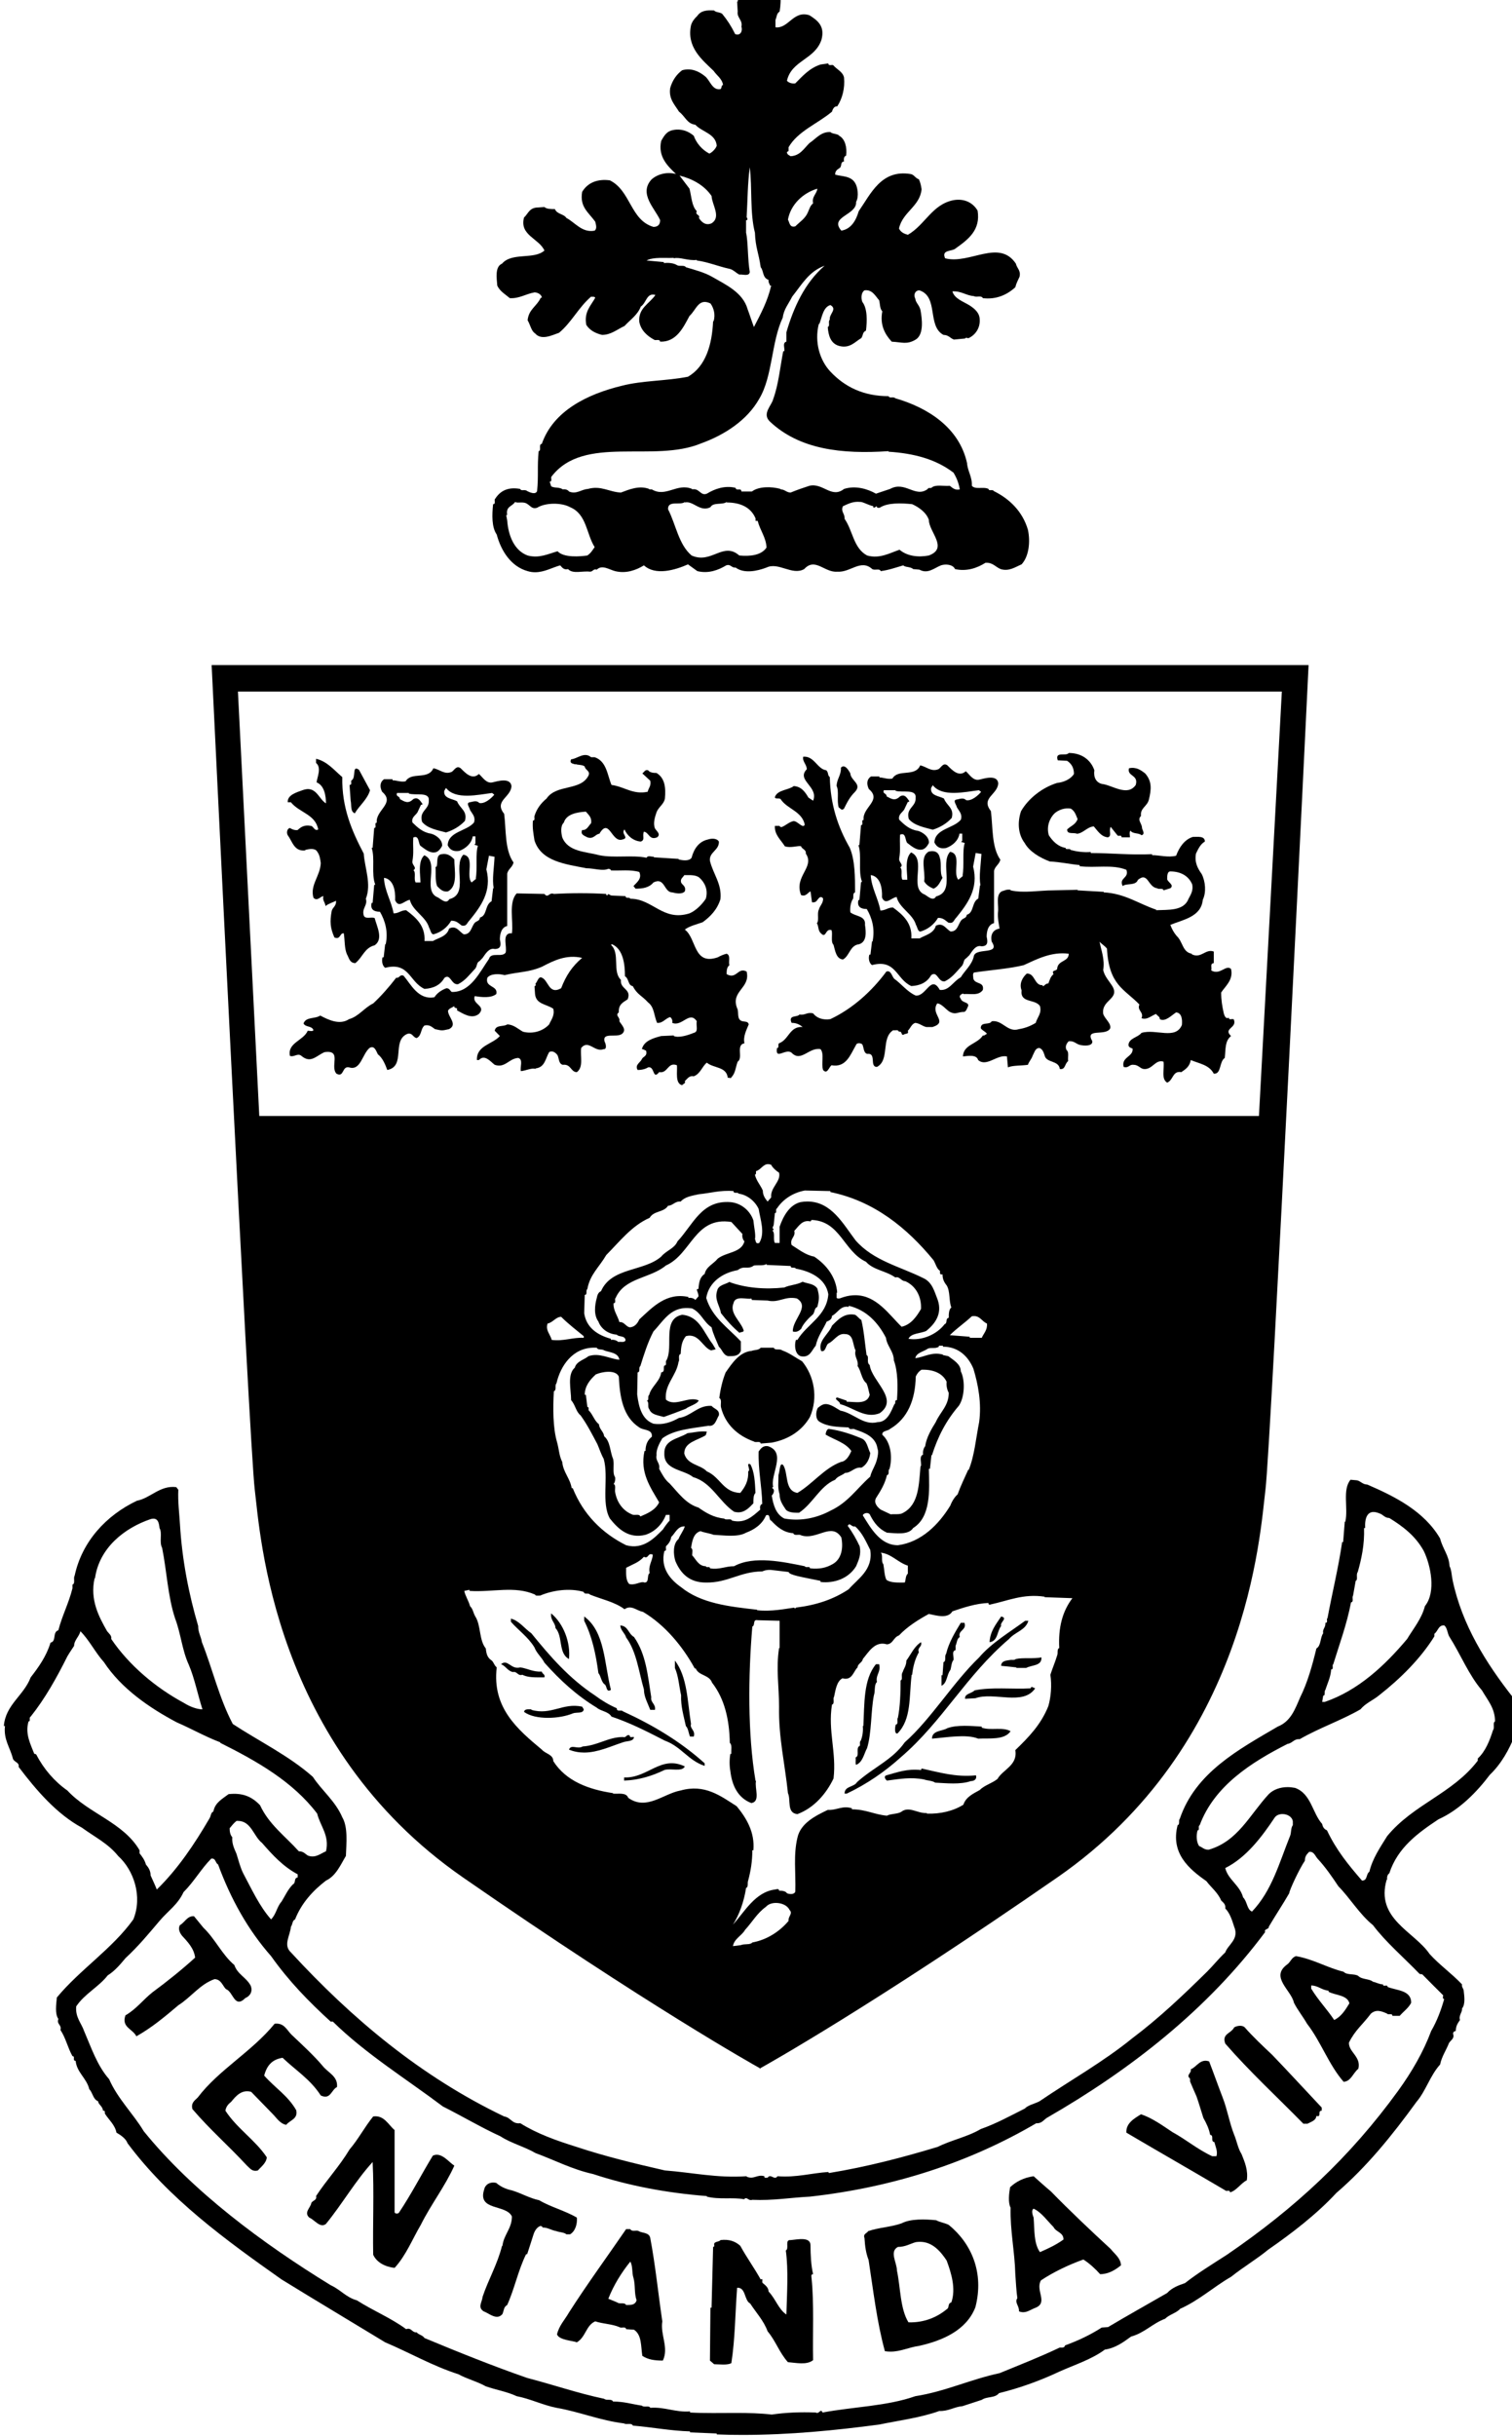 <?xml version="1.0" encoding="UTF-8" standalone="no"?> <svg xmlns:dc="http://purl.org/dc/elements/1.1/" xmlns:cc="http://creativecommons.org/ns#" xmlns:rdf="http://www.w3.org/1999/02/22-rdf-syntax-ns#" xmlns:svg="http://www.w3.org/2000/svg" xmlns="http://www.w3.org/2000/svg" xmlns:sodipodi="http://sodipodi.sourceforge.net/DTD/sodipodi-0.dtd" xmlns:inkscape="http://www.inkscape.org/namespaces/inkscape" width="66.583mm" height="107.222mm" viewBox="0 0 66.583 107.222" version="1.1" id="svg8" inkscape:version="0.92.1 r15371" sodipodi:docname="York University Crest.svg"><defs id="defs2"><clipPath id="clipPath4503"><path inkscape:connector-curvature="0" id="path4501" d="M 0,612 H 792 V 0 H 0 Z"></path></clipPath><clipPath id="clipPath4525"><path inkscape:connector-curvature="0" id="path4523" d="m 421.16,378.996 h 268.56 v 84.029 H 421.16 Z"></path></clipPath><clipPath id="clipPath4633"><path inkscape:connector-curvature="0" id="path4631" d="M 492.295,88.144 H 599.069 V 263.612 H 492.295 Z"></path></clipPath><clipPath id="clipPath4633-1"><path inkscape:connector-curvature="0" id="path4631-4" d="M 492.295,88.144 H 599.069 V 263.612 H 492.295 Z"></path></clipPath></defs><g inkscape:label="Layer 1" inkscape:groupmode="layer" id="layer1" transform="translate(-78.684,-85.601)"><g transform="matrix(0.353,0,0,-0.353,-91.043,243.932)" inkscape:label="York-U-Standards" id="g4493"><g transform="matrix(1.768,0,0,1.768,-389.084,-17.158)" id="g4627" style="fill:#000000"><g clip-path="url(#clipPath4633-1)" id="g4629" style="fill:#000000"><g transform="translate(529.251,223.117)" id="g4635" style="fill:#000000"><path inkscape:connector-curvature="0" id="path4637" style="fill:#000000;fill-opacity:1;fill-rule:nonzero;stroke:none" d="m 0,0 c -1.177,0.328 -1.878,1.44 -2.18,2.583 -0.363,0.521 -0.333,1.401 -0.254,2.14 0.223,0 0.04,0.302 0.145,0.377 0.372,0.586 0.928,0.849 1.772,0.696 0.04,-0.18 0.333,0 0.486,-0.149 0.149,-0.074 0.587,-0.293 0.701,0 0.109,1.112 0,1.707 0.109,2.815 0.224,0.03 -0.039,0.477 0.224,0.516 0.809,2.329 3.213,3.507 5.655,4.098 1.436,0.372 3.139,0.332 4.658,0.635 1.257,0.731 1.694,2.25 1.773,3.913 h 0.031 c 0.153,0.477 0,0.963 -0.219,1.256 -0.845,0.403 -0.994,-0.446 -1.48,-0.884 -0.438,-0.818 -0.924,-1.852 -2.07,-1.812 -0.031,0.223 -0.333,0.039 -0.443,0.149 -0.477,0.258 -0.923,0.661 -1.028,1.256 -0.079,0.959 0.7,1.257 1.138,1.887 C 8.392,19.66 8.392,18.92 7.985,18.657 7.761,18.066 7.245,17.734 6.838,17.291 6.291,17.033 5.879,16.661 5.249,16.661 c -0.438,0.11 -0.85,0.302 -1.108,0.705 -0.179,0.924 0.337,1.37 0.631,1.917 -0.07,0.114 -0.224,0.044 -0.294,0.075 C 3.585,18.587 3.108,17.55 2.219,16.81 1.703,16.63 0.963,16.254 0.525,16.771 0.263,16.924 0.193,17.366 0,17.694 c 0.079,0.779 0.635,0.963 0.928,1.589 h 0.075 c 0,0.193 -0.263,0.377 -0.517,0.377 -0.63,-0.114 -1.077,-0.447 -1.742,-0.407 -0.294,0.254 -0.701,0.477 -0.885,0.884 -0.039,0.516 -0.179,1.335 0.337,1.55 0.697,0.818 2.251,0.262 2.99,0.923 -0.367,0.849 -1.777,1.073 -1.44,2.329 0.293,0.263 0.372,0.709 0.994,0.709 l 0.446,0.031 c 0.149,-0.145 0.477,-0.145 0.74,-0.145 0.149,-0.372 0.626,-0.332 0.81,-0.625 0.595,-0.303 1.112,-1.073 1.996,-0.894 0.189,0.154 0.079,0.447 0.04,0.631 -0.478,0.665 -1.108,1.033 -0.924,2.105 0.407,0.67 1.107,0.924 1.957,0.81 1.479,-0.735 1.44,-2.806 3.073,-3.283 0.293,0 0.473,0.145 0.473,0.477 -0.364,0.819 -1.511,1.848 -0.626,2.85 0.372,0.363 1.072,0.587 1.742,0.403 -0.525,0.516 -1.296,1.186 -1.042,2.333 0.223,0.403 0.412,0.696 0.849,0.77 0.556,0.11 1.073,-0.074 1.449,-0.407 0.184,-0.516 0.587,-0.993 1.103,-1.256 0.184,0.079 0.447,0.333 0.517,0.556 -0.07,0.854 -1.033,0.963 -1.51,1.48 -0.596,0.074 -0.709,0.59 -1.152,0.923 -0.288,0.477 -0.739,0.889 -0.621,1.664 0.144,0.516 0.437,0.959 0.845,1.256 0.626,0.18 1.182,-0.074 1.589,-0.407 0.372,-0.263 0.516,-1.033 1.112,-0.924 0.113,0.075 0.035,0.254 0.183,0.298 -0.07,0.442 -0.446,0.665 -0.669,0.994 -0.81,0.779 -1.922,1.668 -1.589,3.217 0.078,0.254 0.223,0.447 0.446,0.661 0.263,0.377 0.67,0.407 1.186,0.377 0.11,-0.154 0.478,-0.114 0.587,-0.263 0.333,-0.407 0.626,-0.854 0.893,-1.401 0.363,-0.153 0.547,0.215 0.442,0.517 0.105,0.477 -0.332,0.63 -0.262,1.072 l -0.04,0.701 h 0.04 l 0.113,0.661 c 0.224,0 0.031,0.223 0.149,0.302 0.254,0.516 0.814,0.923 1.471,0.88 0.263,-0.031 0.337,-0.333 0.67,-0.294 0.67,-0.402 0.7,-1.365 0.556,-2.25 -0.223,-0.149 -0.184,-0.332 -0.293,-0.595 v -0.517 c 0.923,-0.113 1.256,1.217 2.394,0.85 0.591,-0.372 1.112,-0.78 0.849,-1.734 -0.473,-1.405 -2.105,-1.44 -2.434,-2.885 0.114,-0.144 0.368,-0.223 0.591,-0.184 0.517,0.517 0.994,1.073 1.778,1.327 l 0.551,0.079 c 0,-0.228 0.298,-0.04 0.368,-0.149 0.219,-0.263 0.665,-0.447 0.74,-0.85 0.07,-0.739 -0.114,-1.479 -0.482,-2.035 -0.219,0.039 -0.328,-0.223 -0.368,-0.368 -1.002,-0.849 -2.407,-1.37 -3.064,-2.512 v -0.263 l -0.114,-0.074 c 0,-0.18 0.145,-0.219 0.263,-0.294 0.661,0.04 0.915,0.517 1.322,0.924 0.447,0.293 0.814,0.818 1.48,0.779 0.153,-0.149 0.52,-0.109 0.626,-0.263 0.407,-0.223 0.56,-0.809 0.486,-1.4 -0.149,-0.04 -0.184,-0.219 -0.149,-0.412 -0.298,-0.031 -0.114,-0.368 -0.337,-0.477 -0.184,-0.114 -0.289,-0.223 -0.289,-0.447 0.437,-0.14 1.103,-0.07 1.405,-0.586 0.179,-0.263 0.289,-0.963 0.074,-1.335 0.066,-0.955 -1.921,-1.029 -1.042,-2.032 0.705,0.114 1.042,0.74 1.226,1.371 0.849,1.217 1.585,2.959 3.655,2.622 0.259,-0.04 0.337,-0.294 0.591,-0.372 0.114,-0.254 0.149,-0.438 0.189,-0.701 -0.114,-1.217 -1.331,-1.589 -1.594,-2.766 0.114,-0.263 0.368,-0.377 0.626,-0.447 1.222,0.701 1.703,2.141 3.222,2.443 0.814,0.14 1.401,-0.223 1.699,-0.74 0.223,-1.37 -0.666,-2.036 -1.554,-2.666 -0.224,-0.223 -1.033,-0.07 -0.736,-0.696 1.734,-0.447 3.8,1.396 4.991,-0.376 0.074,-0.333 0.363,-0.478 0.258,-0.924 -0.114,-0.254 -0.223,-0.438 -0.298,-0.74 -0.591,-0.547 -1.366,-0.88 -2.289,-0.77 -0.118,0.223 -0.447,0.03 -0.631,0.144 -0.56,0.04 -0.888,0.372 -1.519,0.333 0.149,-0.517 0.744,-0.701 1.222,-0.994 0.337,-0.223 0.705,-0.516 0.705,-1.002 0.034,-0.587 -0.303,-1.073 -0.775,-1.296 -0.079,-0.031 -0.193,0.079 -0.259,-0.031 l -0.779,-0.074 c -0.258,0.074 -0.372,0.328 -0.744,0.328 -1.173,0.63 -0.324,2.697 -1.698,3.143 -0.29,0 -0.443,-0.297 -0.29,-0.591 0.031,-0.293 0.29,-0.446 0.368,-0.81 0.105,-0.591 0.258,-1.702 -0.337,-2.07 -0.621,-0.372 -0.958,-0.189 -1.694,-0.149 -0.481,0.517 -0.849,1.182 -0.665,2.14 -0.184,0.189 -0.154,0.522 -0.223,0.78 -0.263,0.293 -0.486,0.779 -1.034,0.7 -0.223,-0.144 -0.262,-0.521 -0.153,-0.814 0.372,-0.477 0.337,-1.366 0.258,-2.027 -0.258,-0.118 -0.183,-0.302 -0.328,-0.525 -0.442,-0.254 -0.814,-0.771 -1.593,-0.547 -0.591,0.179 -0.736,0.77 -0.775,1.326 0.184,0.074 0,0.407 0.144,0.517 -0.065,0.407 0.56,0.739 0.04,1.033 -0.512,-0.149 -0.591,-0.85 -0.775,-1.327 h -0.04 c -0.328,-1.296 0.079,-2.587 0.815,-3.366 1.033,-1.103 2.368,-1.734 4.106,-1.734 0.07,-0.188 0.328,0 0.477,-0.149 2.289,-0.66 4.513,-2.066 5.061,-4.578 0.039,-0.561 0.371,-0.964 0.337,-1.594 0.253,-0.293 0.814,-0.039 1.182,-0.223 0,-0.18 0.297,0 0.367,-0.149 C 34.005,5.1 34.924,4.207 35.301,2.92 35.485,2.066 35.371,1.033 34.854,0.477 34.412,0.293 33.966,-0.039 33.379,0.144 33.007,0.293 32.823,0.626 32.302,0.587 31.716,0.214 30.971,-0.039 30.157,0.144 30.013,0.477 29.492,0.517 29.164,0.407 28.682,0.214 28.235,-0.223 27.645,0.105 L 27.202,0.144 C 27.018,0.328 26.651,0.254 26.506,0.407 25.981,0.254 25.469,0.07 24.913,0 24.843,0.214 24.506,0.031 24.318,0.144 23.508,0.884 22.772,-0.118 21.844,-0.039 20.956,-0.118 20.29,0.994 19.515,0.144 18.666,-0.333 17.703,0.661 16.858,0.254 16.193,0 15.269,-0.193 14.674,0.254 14.376,0.214 14.345,0.517 14.013,0.407 13.457,0.07 12.756,-0.193 11.977,0 L 11.316,0.477 C 10.393,0.07 9.018,-0.333 8.208,0.407 7.656,0.07 6.952,-0.193 6.172,0 5.765,0.105 5.249,0.477 4.881,0.105 4.623,0.184 4.623,-0.039 4.399,-0.039 3.887,0.031 3.183,-0.223 2.854,0.144 2.552,0.07 2.443,0.254 2.298,0.407 1.738,0.254 1.178,-0.079 0.53,-0.079 0.359,-0.079 0.184,-0.057 0,0 m 9.911,4.36 c 0.556,-1.077 0.74,-2.478 1.659,-3.257 1.41,-0.626 2.219,1.003 3.366,0 0.74,-0.07 1.55,0 1.922,0.56 -0.039,0.731 -0.442,1.178 -0.626,1.883 h -0.118 c -0.074,0 0,0.105 -0.035,0.184 -0.333,0.779 -1.073,1.112 -2.036,1.112 v 0.035 c -0.293,-0.224 -0.954,0 -1.142,-0.368 -0.74,-0.372 -1.217,0.477 -1.808,0.333 V 4.877 C 10.8,4.618 9.871,5.025 9.911,4.36 m 12.34,0.219 c -0.183,-0.372 0.145,-0.517 0.114,-0.889 0.591,-0.849 0.622,-2.066 1.589,-2.587 0.889,-0.254 1.62,0.184 2.29,0.407 0.521,-0.446 1.296,-0.556 2.066,-0.407 1.405,0.521 0,1.664 0,2.517 -0.18,0.517 -0.701,0.889 -1.178,1.103 -0.744,0.079 -1.738,0.119 -2.289,-0.253 -0.079,0 -0.224,-0.04 -0.193,0.109 L 24.436,4.47 c -0.04,0.039 -0.075,0.039 -0.04,0.109 -0.337,0.074 -0.56,0.223 -0.849,0.298 C 23.46,4.885 23.376,4.89 23.302,4.89 22.886,4.89 22.597,4.736 22.251,4.579 M -1.44,3.576 C -1.361,2.473 -0.924,1.44 0,1.103 0.819,0.884 1.449,1.217 2.115,1.401 2.552,0.924 3.739,1.033 4.216,1.103 4.478,1.287 4.548,1.44 4.732,1.694 4.141,2.618 4.176,4.023 2.999,4.509 2.408,4.842 1.256,4.842 0.67,4.47 0.333,4.36 0.223,4.579 0,4.723 -0.293,4.947 -0.661,4.763 -0.884,4.877 -1.107,4.54 -1.55,4.579 -1.44,3.953 h -0.07 l 0.07,-0.377 m 14.087,1.887 c 0.547,0.333 1.256,0.596 2.027,0.412 0.039,-0.259 0.411,0.035 0.411,-0.259 h 0.74 c 0.477,0.364 1.361,0.364 2.027,0.18 V 5.765 c 0.298,0 0.407,-0.223 0.709,-0.223 0.438,0.184 0.884,0.333 1.322,0.477 0.968,0.223 1.558,-0.919 2.443,-0.223 0.814,0.263 1.663,0 2.254,-0.333 l 0.994,0.333 c 1.077,0.591 1.781,-0.666 2.661,0 0.04,0.114 0.154,0.039 0.259,0.079 0.262,0.258 0.849,0.105 1.296,0.144 0.183,-0.144 0.367,-0.333 0.704,-0.254 -0.074,0.438 -0.218,0.81 -0.442,1.178 -1.256,0.963 -2.815,1.366 -4.583,1.479 v 0.04 c -3.292,-0.223 -6.286,0.109 -8.388,2.101 -0.555,0.556 0.145,1.112 0.254,1.589 0.368,1.003 0.486,2.259 0.701,3.362 h 0.079 c 0.035,0.223 -0.149,0.596 0.144,0.67 v 0.661 c 0.517,1.773 1.296,3.48 2.697,4.697 -1.104,-0.403 -1.585,-1.296 -2.29,-2.184 C 18.412,18.846 18.075,18.473 18.005,17.887 17.186,16.144 17.296,13.741 16.342,12.152 15.492,10.642 13.903,9.609 12.24,9.009 8.878,7.613 3.992,9.639 1.703,6.689 1.589,6.61 1.782,6.312 1.558,6.312 L 1.663,5.98 C 1.926,5.835 2.219,5.949 2.482,5.765 2.666,5.796 2.854,5.726 2.92,5.616 3.445,5.393 3.778,5.765 4.255,5.796 5.179,6.059 5.765,5.573 6.584,5.542 7.175,5.765 7.88,6.059 8.58,5.796 V 5.765 H 8.764 C 9.758,5.17 10.537,6.242 11.609,5.796 V 5.765 c 0.044,0.009 0.084,0.013 0.123,0.013 0.407,0 0.503,-0.481 0.915,-0.315 m -1.48,15.97 c 0.626,-0.184 1.327,-0.373 1.843,-0.67 0.963,-0.556 2.18,-1.103 2.513,-2.29 0.153,-0.407 0.302,-0.884 0.446,-1.256 0.478,0.924 0.963,1.812 1.217,2.92 h -0.074 c -0.031,0.109 -0.14,0.223 -0.109,0.403 -0.447,0.153 -0.333,0.63 -0.556,0.893 -0.145,1.033 -0.368,1.365 -0.407,2.434 -0.364,1.405 -0.184,3.147 -0.364,4.618 -0.153,-1.103 -0.153,-2.36 -0.223,-3.546 0,0.079 0.149,-0.223 -0.039,-0.184 v -0.888 c 0.148,-0.622 0.109,-1.918 0.262,-2.767 -0.043,-0.337 -0.486,-0.153 -0.74,-0.184 -0.223,0.11 -0.446,0.363 -0.7,0.407 -0.819,0.18 -1.48,0.473 -2.298,0.587 v 0.039 c -0.591,-0.079 -1.217,0.224 -1.624,0.114 v 0.031 C 9.648,22.063 8.908,22.173 8.392,21.91 l 1.221,-0.114 v -0.07 c 0.329,0.039 0.701,0 0.924,-0.144 0.092,-0.057 0.214,-0.049 0.333,-0.049 0.122,0 0.24,-0.008 0.297,-0.1 m 7.202,3.357 c 0.113,-0.184 0.113,-0.591 0.52,-0.472 0.333,0.328 0.705,0.551 0.889,0.993 0.105,0.223 0.144,0.447 0.368,0.631 -0.11,0.477 0.262,0.661 0.297,1.033 -0.998,-0.294 -1.882,-1.112 -2.074,-2.185 m -6.948,2.185 c 0.149,-0.556 0.149,-1.217 0.517,-1.589 -0.145,-0.294 0.262,-0.224 0.149,-0.477 0.183,-0.303 0.486,-0.557 0.893,-0.377 0.7,0.446 0.03,1.3 0,1.926 -0.526,0.771 -1.371,1.217 -2.259,1.44 l 0.7,-0.923"></path></g><g transform="translate(531.216,148.576)" id="g4639" style="fill:#000000"><path inkscape:connector-curvature="0" id="path4641" style="fill:#000000;fill-opacity:1;fill-rule:nonzero;stroke:none" d="M 0,0 C 0,0.368 -0.376,0.551 -0.302,1.033 0.587,0.289 1.073,-1.033 0.954,-2.185 0.18,-1.777 0.547,-0.591 0,0"></path></g><g transform="translate(534.653,144.623)" id="g4643" style="fill:#000000"><path inkscape:connector-curvature="0" id="path4645" style="fill:#000000;fill-opacity:1;fill-rule:nonzero;stroke:none" d="M 0,0 C -0.223,0.219 -0.223,0.551 -0.407,0.775 -0.591,2.136 -0.854,3.362 -1.41,4.465 V 4.767 C 0.07,3.69 0,1.44 0.477,-0.407 0.416,-0.447 0.368,-0.464 0.333,-0.464 0.136,-0.464 0.184,-0.066 0,0"></path></g><g transform="translate(562.665,149.39)" id="g4647" style="fill:#000000"><path inkscape:connector-curvature="0" id="path4649" style="fill:#000000;fill-opacity:1;fill-rule:nonzero;stroke:none" d="M 0,0 C 0.512,-0.118 -0.114,-0.407 0,-0.67 -0.298,-1.037 -0.223,-1.742 -0.818,-1.812 -0.779,-1.037 -0.368,-0.556 0,0"></path></g><g transform="translate(538.938,140.63)" id="g4651" style="fill:#000000"><path inkscape:connector-curvature="0" id="path4653" style="fill:#000000;fill-opacity:1;fill-rule:nonzero;stroke:none" d="m 0,0 c -1.217,0.626 -2.443,1.256 -3.769,1.698 -0.223,0.373 -0.74,0.373 -1.037,0.631 -1.406,0.849 -2.583,1.922 -3.695,3.174 -0.184,0.372 -0.552,0.665 -0.701,1.072 -0.446,0.74 -1.147,1.217 -1.663,1.812 v 0.224 c 0.587,-0.154 0.963,-0.705 1.44,-1.034 1.327,-1.632 2.657,-3.178 4.509,-4.399 0.447,-0.337 0.994,-0.665 1.519,-0.888 0,-0.298 0.333,-0.079 0.438,-0.219 2.105,-0.968 4.032,-2.11 5.765,-3.665 V -1.777 C 1.659,-1.41 1.143,-0.407 0,0"></path></g><g transform="translate(551.616,136.896)" id="g4655" style="fill:#000000"><path inkscape:connector-curvature="0" id="path4657" style="fill:#000000;fill-opacity:1;fill-rule:nonzero;stroke:none" d="m 0,0 c 0,0.556 0.661,0.438 0.88,0.814 1.151,1.033 2.517,1.585 3.366,2.806 1.848,1.629 3.402,4.212 5.249,5.989 0.889,1.037 2.145,1.768 3.248,2.583 h 0.224 C 12.782,11.526 12.047,11.417 11.601,10.905 8.567,8.317 6.912,5.096 3.988,2.583 2.846,1.55 1.55,0.661 0.149,0 H 0"></path></g><g transform="translate(558.454,145.249)" id="g4659" style="fill:#000000"><path inkscape:connector-curvature="0" id="path4661" style="fill:#000000;fill-opacity:1;fill-rule:nonzero;stroke:none" d="M 0,0 H 0.074 L 0.14,0.919 C 0.363,0.998 0.184,1.326 0.328,1.51 0.512,2.294 0.954,3.025 1.361,3.695 H 1.62 C 1.804,3.174 1.138,3.174 1.291,2.697 1.073,2.552 1.107,2.329 0.994,2.071 V 1.769 C 0.696,1.694 0.884,1.326 0.849,1.073 0.696,0.919 0.696,0.552 0.626,0.368 0.363,0.031 0.407,-0.56 0,-0.744 V 0"></path></g><g transform="translate(537.905,142.806)" id="g4663" style="fill:#000000"><path inkscape:connector-curvature="0" id="path4665" style="fill:#000000;fill-opacity:1;fill-rule:nonzero;stroke:none" d="M 0,0 C -0.184,0.482 -0.447,0.928 -0.447,1.44 -0.814,2.697 -0.963,4.106 -1.703,5.104 -1.777,5.402 -2.11,5.616 -2.11,5.954 -1.554,5.914 -1.554,5.362 -1.147,5.139 -0.298,3.922 -0.184,2.473 0.07,0.889 0,0.521 0.403,0.407 0.333,0 H 0"></path></g><g transform="translate(555.232,141.768)" id="g4667" style="fill:#000000"><path inkscape:connector-curvature="0" id="path4669" style="fill:#000000;fill-opacity:1;fill-rule:nonzero;stroke:none" d="m 0,0 c 0.223,0.039 0.039,0.342 0.149,0.486 0.153,0.775 0.188,1.738 0.188,2.626 0.188,0.07 0,0.399 0.149,0.591 C 0.56,3.957 0.744,4.141 0.744,4.513 1.073,4.96 1.296,5.511 1.777,5.809 1.887,5.472 1.48,5.437 1.628,5.104 1.374,4.662 1.221,4.141 1.151,3.511 H 1.116 C 0.928,1.966 1.116,0.376 0.118,-0.626 L 0.074,-0.63 C -0.101,-0.63 -0.066,-0.171 0,0"></path></g><g transform="translate(563.737,145.761)" id="g4671" style="fill:#000000"><path inkscape:connector-curvature="0" id="path4673" style="fill:#000000;fill-opacity:1;fill-rule:nonzero;stroke:none" d="m 0,0 v 0.039 l -1.073,0.11 c 0,0.337 0.329,0.372 0.631,0.411 0.105,0.031 0.289,-0.039 0.407,0.07 0.512,0.114 1.252,0 1.804,0.114 C 1.808,0.118 1.072,0.223 0.696,0 H 0"></path></g><g transform="translate(540.711,140.919)" id="g4675" style="fill:#000000"><path inkscape:connector-curvature="0" id="path4677" style="fill:#000000;fill-opacity:1;fill-rule:nonzero;stroke:none" d="M 0,0 C -0.114,0.263 -0.114,0.56 -0.293,0.744 -0.446,1.449 -0.661,2.145 -0.63,2.92 -0.779,3.585 -0.81,4.255 -1.068,4.842 V 5.363 C -0.184,4.216 -0.184,2.478 0.07,0.889 -0.039,0.56 0.403,0.447 0.263,0 H 0"></path></g><g transform="translate(530.03,145.095)" id="g4679" style="fill:#000000"><path inkscape:connector-curvature="0" id="path4681" style="fill:#000000;fill-opacity:1;fill-rule:nonzero;stroke:none" d="M 0,0 C -0.42,0 -0.836,0.022 -1.147,0.184 -1.48,0.079 -1.51,0.442 -1.812,0.376 -2.18,0.442 -2.329,0.814 -2.657,0.928 -2.18,1.335 -1.957,0.521 -1.296,0.705 -0.779,0.63 -0.407,0.376 0.223,0.407 0.263,0.223 0.477,0.223 0.407,0 H 0"></path></g><g transform="translate(552.39,139.444)" id="g4683" style="fill:#000000"><path inkscape:connector-curvature="0" id="path4685" style="fill:#000000;fill-opacity:1;fill-rule:nonzero;stroke:none" d="m 0,0 c 0.293,0.114 0.039,0.556 0.223,0.779 0.184,0.04 0,0.294 0.145,0.408 0.109,0.258 0.184,0.665 0.144,1.033 h 0.04 c 0.079,1.584 0,3.287 0.888,4.36 H 1.664 C 1.808,6.028 1.401,5.835 1.51,5.323 1.296,5.139 1.401,4.654 1.296,4.395 1.073,3.257 1.143,1.738 0.814,0.665 0.591,0.258 0.512,-0.333 0.039,-0.516 -0.035,-0.407 0.039,-0.184 0,0"></path></g><g transform="translate(560.783,144.176)" id="g4687" style="fill:#000000"><path inkscape:connector-curvature="0" id="path4689" style="fill:#000000;fill-opacity:1;fill-rule:nonzero;stroke:none" d="M 0,0 C 1.177,0.254 2.697,0.07 3.953,0.145 L 4.027,0.254 4.281,0.145 C 3.432,-1.112 1.361,-0.079 0.065,-0.551 l -0.731,-0.04 C -0.709,-0.219 -0.188,-0.219 0,0"></path></g><g transform="translate(528.997,142.662)" id="g4691" style="fill:#000000"><path inkscape:connector-curvature="0" id="path4693" style="fill:#000000;fill-opacity:1;fill-rule:nonzero;stroke:none" d="M 0,0 C 0.039,0.219 0.293,0.18 0.517,0.18 V 0.144 c 1.4,-0.407 2.219,0.521 3.585,0.224 L 4.216,0.18 C 4.176,-0.149 3.699,0 3.436,-0.109 2.994,-0.298 2.338,-0.42 1.69,-0.42 1.042,-0.42 0.403,-0.298 0,0"></path></g><g transform="translate(557.784,140.775)" id="g4695" style="fill:#000000"><path inkscape:connector-curvature="0" id="path4697" style="fill:#000000;fill-opacity:1;fill-rule:nonzero;stroke:none" d="m 0,0 c 0,0.591 0.744,0.521 1.077,0.735 0.7,0.259 1.733,0.154 2.434,0.114 V 0.775 C 4.137,0.551 4.986,0.849 5.546,0.521 5.104,-0.114 4.062,0.039 3.257,0 2.438,0.337 0.998,0.079 0,0"></path></g><g transform="translate(532.17,140)" id="g4699" style="fill:#000000"><path inkscape:connector-curvature="0" id="path4701" style="fill:#000000;fill-opacity:1;fill-rule:nonzero;stroke:none" d="M 0,0 C 0.149,0.407 0.595,0 0.968,0.223 2.036,0.293 2.776,0.889 3.809,0.889 4.071,0.814 4.032,1.112 4.294,0.998 4.255,0.919 4.365,0.854 4.435,0.889 H 4.588 C 4.548,0.552 4.102,0.631 3.809,0.517 2.968,0.245 2.044,-0.206 1.073,-0.206 0.722,-0.206 0.363,-0.149 0,0"></path></g><g transform="translate(536.058,138.039)" id="g4703" style="fill:#000000"><path inkscape:connector-curvature="0" id="path4705" style="fill:#000000;fill-opacity:1;fill-rule:nonzero;stroke:none" d="M 0,0 C 1.663,-0.075 2.587,1.593 4.286,0.775 4.097,0.368 3.283,0.67 2.841,0.521 1.996,0.114 1.073,-0.184 0,-0.223 V 0"></path></g><g transform="translate(558.007,137.671)" id="g4707" style="fill:#000000"><path inkscape:connector-curvature="0" id="path4709" style="fill:#000000;fill-opacity:1;fill-rule:nonzero;stroke:none" d="m 0,0 c -0.184,0.144 -0.587,0.144 -0.775,0.223 -0.928,0.184 -1.738,0.039 -2.626,-0.079 -0.11,0.079 -0.254,0.303 -0.04,0.372 0.784,0.219 1.48,0.482 2.443,0.372 l 0.039,0.11 C 0.263,0.735 1.44,0.368 2.88,0.516 2.959,0.262 2.775,0.109 2.513,0.109 2.158,-0.018 1.72,-0.057 1.274,-0.057 0.832,-0.057 0.385,-0.018 0,0"></path></g><g transform="translate(542.594,91.702)" id="g4711" style="fill:#000000"><path inkscape:connector-curvature="0" id="path4713" style="fill:#000000;fill-opacity:1;fill-rule:nonzero;stroke:none" d="m 0,0 v 0.066 l -1.882,0.078 v 0.07 c -1.371,0.04 -2.697,0.298 -4.032,0.408 -0.105,0.223 -0.438,0.035 -0.622,0.153 -1.742,0.219 -3.108,0.814 -4.771,1.103 -0.963,0.188 -1.843,0.635 -2.806,0.819 -0.701,0.328 -1.441,0.437 -2.18,0.696 -0.596,0.337 -1.336,0.521 -1.926,0.849 -1.843,0.591 -3.433,1.519 -5.175,2.254 -2.434,1.48 -4.916,2.96 -7.31,4.435 -3.993,2.815 -7.95,5.695 -10.87,9.609 -0.114,0.337 -0.517,0.591 -0.779,0.744 -0.105,0.551 -0.552,0.919 -0.806,1.326 -0.039,0.075 0.031,0.184 -0.078,0.223 h -0.07 c 0,0.298 -0.338,0.443 -0.338,0.662 -0.372,0.148 -0.372,0.595 -0.626,0.853 -0.183,0.775 -0.884,1.182 -0.963,2.001 -0.253,0 0,0.328 -0.223,0.328 -0.333,0.591 -0.477,1.296 -0.849,1.847 0.109,0.368 -0.293,0.407 -0.145,0.775 -0.262,0.377 -0.148,1.042 -0.109,1.515 1.62,1.965 3.918,3.441 5.398,5.511 0.661,1.624 0.03,3.472 -1.073,4.474 -0.709,0.88 -1.633,1.322 -2.552,1.992 -1.773,0.959 -3.213,2.626 -4.47,4.29 0.07,0.328 -0.332,0.328 -0.407,0.591 -0.188,0.771 -0.665,1.326 -0.556,2.29 h -0.079 c 0.119,1.51 1.406,2.144 1.892,3.431 0.547,0.705 1.107,1.48 1.4,2.448 0.447,0.105 0.11,0.731 0.556,0.879 0.254,1.003 0.74,1.922 0.994,2.96 v 0.258 c 0.223,0.074 0.04,0.442 0.153,0.626 0.517,2.408 2.22,4.255 4.395,5.288 0.964,0.184 1.624,1.103 2.776,0.959 l 0.144,-0.184 c -0.039,-0.854 0.07,-1.664 0.114,-2.399 0.149,-2.552 0.626,-4.956 1.287,-7.21 0,-0.482 0.193,-0.705 0.263,-1.142 0.74,-1.852 1.217,-3.953 2.18,-5.77 1.852,-1.217 3.988,-2.25 5.651,-3.73 0.596,-0.928 1.589,-1.703 2.075,-2.85 0.407,-0.696 0.289,-1.812 0.254,-2.727 -0.363,-0.6 -0.696,-1.409 -1.405,-1.738 -0.924,-0.709 -1.734,-1.593 -2.18,-2.736 -0.215,-0.109 -0.149,-0.298 -0.293,-0.521 -0.07,-0.661 -0.556,-1.295 0,-1.808 4.285,-4.657 9.162,-8.755 15.045,-11.57 0.478,-0.07 0.548,-0.551 1.139,-0.477 1.186,-0.744 2.552,-1.226 3.961,-1.667 1.988,-0.662 4.133,-1.183 6.243,-1.664 1.922,-0.145 3.69,-0.552 5.765,-0.407 V 18.18 c 0.517,-0.223 0.74,0.184 1.256,0.031 -0.039,-0.145 0.11,-0.105 0.224,-0.105 0.223,0.328 0.477,-0.223 0.7,0.105 1.326,-0.105 2.403,0.223 3.585,0.298 l 0.04,-0.075 c 2.696,0.442 5.248,1.112 7.682,1.848 0.959,0.481 2.106,0.704 3.034,1.256 1.072,0.376 2.071,0.924 3.104,1.444 0.254,0.259 0.696,0.333 1.037,0.513 2.171,1.479 4.5,2.779 6.54,4.438 1.918,1.441 3.586,3.034 5.28,4.698 0.442,0.437 0.779,0.879 1.291,1.365 0.188,0.552 0.998,0.924 0.63,1.808 -0.144,0.442 -0.297,0.963 -0.63,1.292 0.039,0.302 -0.14,0.407 -0.289,0.56 -0.223,0.552 -0.744,0.959 -1.042,1.366 -1.217,0.849 -2.543,1.961 -2.031,3.949 0.184,0.043 0.039,0.341 0.153,0.446 1.103,3.257 4.137,4.881 6.912,6.505 0.92,0.368 1.217,1.217 1.585,2.071 0.517,1.033 0.854,2.25 1.143,3.441 0.337,0.183 0.258,0.774 0.481,1.072 -0.074,0.289 0.184,0.403 0.153,0.735 0.224,0 0.031,0.259 0.149,0.329 0.329,1.777 0.771,3.554 1.033,5.367 h 0.071 l 0.113,1.436 h 0.04 c 0.218,0.958 -0.224,2.254 0.367,2.959 l 0.443,-0.04 c 0.258,-0.039 0.407,-0.297 0.735,-0.297 1.961,-0.845 4.027,-1.887 5.144,-3.809 0.184,-0.735 0.626,-1.182 0.665,-1.952 0.145,-0.263 0.145,-0.67 0.219,-0.998 0.661,-3.139 2.359,-5.84 4.246,-8.243 0.263,-0.705 0.368,-1.401 0.302,-2.294 -0.188,0 0,-0.289 -0.149,-0.364 -0.411,-1.037 -0.967,-2.04 -1.777,-2.814 -0.919,-1.217 -2.145,-2.474 -3.625,-3.139 -1.44,-0.959 -2.88,-1.992 -3.467,-3.809 -0.118,-0.07 -0.183,-0.254 -0.149,-0.437 h -0.034 c -0.815,-2.776 1.952,-3.664 3.024,-5.249 0.705,-0.779 1.555,-1.37 2.29,-2.145 -0.031,-0.184 0.074,-0.263 0.114,-0.407 0.039,-0.368 0.144,-0.994 -0.114,-1.292 0.039,-0.262 -0.254,-0.485 -0.145,-0.814 -0.183,-0.262 -0.293,-0.442 -0.293,-0.775 -0.114,0 -0.223,-0.113 -0.188,-0.223 0.114,-0.298 -0.188,-0.442 -0.293,-0.626 C 51.485,27.124 51.148,26.638 51.043,26.091 50.334,25.307 50.044,24.239 49.379,23.459 47.637,21.061 45.868,18.876 43.723,17.033 42.314,15.514 40.58,14.188 38.921,13.037 38.067,12.336 37.179,11.824 36.29,11.115 35.073,10.419 34.04,9.456 32.705,8.865 32.451,8.567 31.93,8.458 31.641,8.16 30.752,7.832 30.192,7.162 29.238,6.903 28.682,6.496 28.122,6.089 27.391,5.984 26.423,5.275 25.246,4.912 24.169,4.426 22.838,3.8 21.433,3.288 19.918,2.911 19.629,2.543 19.069,2.697 18.701,2.438 18.254,2.29 17.782,2.136 17.335,1.992 16.779,1.952 16.341,1.624 15.711,1.655 14.415,1.182 12.717,0.959 11.461,0.696 8.392,0.289 5.165,-0.035 1.825,-0.035 1.221,-0.035 0.613,-0.026 0,0 m 3.883,1.401 c 0.963,0.144 2.036,0.188 3.104,0.144 0.258,-0.144 0.337,0.333 0.481,0 2.176,0.407 4.544,0.447 6.545,1.152 2.105,0.328 3.874,1.182 5.944,1.624 1.441,0.591 2.85,1.142 4.251,1.808 0.144,0 0.333,-0.04 0.368,0.149 0.928,0.337 1.777,0.739 2.591,1.26 l 0.442,0.031 c 1.366,0.814 2.767,1.593 4.177,2.408 0.328,0.367 0.814,0.547 1.256,0.696 0.889,0.704 1.992,1.374 2.959,2 4.802,3.283 8.677,6.873 12.082,11.566 0.959,1.326 1.778,2.736 2.329,4.215 0.407,0.696 0.696,1.471 0.919,2.255 h -0.03 c -0.118,0.07 -0.04,0.184 -0.04,0.258 -0.442,0.438 -1.033,1.029 -1.475,1.48 l -0.188,0.03 c -1.147,1.187 -2.403,2.255 -3.292,3.441 -0.959,0.775 -1.628,1.922 -2.438,2.736 -0.442,0.665 -0.92,1.362 -1.48,1.961 -0.179,0.215 -0.258,0.513 -0.586,0.473 C 41.618,40.904 41.5,40.76 41.5,40.462 41.097,39.871 40.396,38.352 40.396,38.168 39.954,37.398 39.433,36.623 38.952,35.804 38.987,35.62 38.584,35.656 38.698,35.432 34.627,29.965 29.194,25.718 23.284,22.321 23.061,22.172 22.912,21.914 22.549,21.949 17.887,19.213 12.533,17.436 6.579,16.771 5.179,16.701 3.992,16.482 2.513,16.547 2.219,16.442 2.149,16.81 1.926,16.587 1.147,16.74 0.184,16.547 -0.696,16.771 v 0.039 c -2.85,0.223 -5.546,0.736 -8.024,1.554 -1.48,0.328 -2.657,0.959 -4.067,1.48 -0.74,0.438 -1.733,0.696 -2.473,1.182 -1.366,0.626 -2.662,1.4 -4.063,2.105 -2.552,1.922 -5.472,3.73 -7.761,5.984 h -0.153 c -1.55,1.41 -2.951,2.85 -4.207,4.619 -1.629,1.847 -2.846,4.032 -3.739,6.465 -0.214,0.119 -0.149,0.447 -0.477,0.416 -0.705,-0.704 -1.221,-1.633 -1.961,-2.368 -0.407,-0.889 -1.108,-1.335 -1.694,-2.031 -0.819,-0.963 -1.449,-1.738 -2.403,-2.627 -0.373,-0.446 -0.74,-0.888 -1.257,-1.217 -0.63,-0.814 -1.628,-1.295 -2.219,-2.184 -0.07,-0.775 0.367,-1.182 0.556,-1.734 0.512,-1.186 0.923,-2.442 1.768,-3.401 0.596,-1.37 1.708,-2.443 2.439,-3.664 3.436,-4.251 8.431,-7.945 13.194,-10.865 0.709,-0.324 1.072,-0.849 1.847,-1.068 1.151,-0.736 2.438,-1.257 3.476,-2.032 0.372,0.145 0.411,-0.262 0.744,-0.223 0.144,-0.184 0.407,-0.184 0.552,-0.403 2.399,-0.998 4.802,-1.965 7.244,-2.814 1.843,-0.478 3.546,-1.073 5.433,-1.471 0.18,-0.153 0.517,0.03 0.626,-0.193 0.779,0 1.326,-0.184 2.036,-0.289 0.144,-0.153 0.516,0.035 0.591,-0.153 1.033,0.074 1.772,-0.333 2.806,-0.254 V 1.545 c 1.05,-0.057 2.158,-0.03 3.243,-0.03 0.867,0 1.721,-0.018 2.522,-0.114 m -38.251,41.351 c 0,-0.224 0.039,-0.482 0.188,-0.631 -0.04,-0.473 0.144,-0.81 0.297,-1.177 0.141,-0.443 0.254,-0.928 0.473,-1.371 0.591,-1.103 1.147,-2.328 1.966,-3.248 0.367,0.368 0.407,0.889 0.74,1.257 0.253,0.407 0.437,0.849 0.805,1.217 0.228,0.113 0.039,0.446 0.333,0.481 v 0.223 c -1.033,0.552 -1.773,1.362 -2.513,2.211 -0.604,0.468 -0.762,1.558 -1.712,1.558 h -0.092 c -0.223,-0.183 -0.297,-0.301 -0.485,-0.52 m 73.731,0.744 c -0.888,-1.335 -2,-2.815 -3.48,-3.551 0.188,-0.809 1.037,-1.216 1.256,-2.066 0.303,-0.297 0.263,-0.858 0.631,-1.002 1.409,1.475 1.922,3.441 2.696,5.362 0.079,0.219 0.04,0.552 0.184,0.732 v 0.266 c -0.044,0.329 -0.394,0.517 -0.731,0.517 -0.223,0 -0.442,-0.083 -0.556,-0.258 m -84.706,12.121 c -0.144,-0.223 -0.328,-0.486 -0.477,-0.744 -0.74,-1.48 -1.554,-2.95 -2.587,-4.246 -0.149,-0.075 0.03,-0.337 -0.149,-0.337 -0.263,-0.88 0.149,-1.624 0.403,-2.29 0.039,0 0.113,0 0.153,-0.07 0.516,-1.002 1.287,-1.891 2.18,-2.513 1.51,-1.632 3.953,-2.258 5.095,-4.215 v -0.219 c 0.184,-0.223 0.368,-0.482 0.447,-0.784 0.184,-0.218 0.333,-0.442 0.333,-0.774 0.144,-0.329 0.293,-0.626 0.437,-0.994 1.48,1.44 2.666,3.217 3.699,4.986 0.149,0.223 0.079,0.407 0.294,0.521 0.118,0.63 0.63,0.884 1.072,1.221 0.963,0.105 1.624,-0.153 2.22,-0.783 0.63,-1.362 1.772,-2.176 2.736,-3.248 0.332,0 0.446,-0.184 0.63,-0.298 0.547,-0.215 0.919,0.153 1.287,0.298 0.263,1.111 -0.407,1.777 -0.622,2.657 -1.707,2.254 -4.255,3.703 -6.837,4.99 v 0.039 c -1.073,0.403 -2.036,0.963 -3.069,1.406 -1.957,1.037 -3.923,2.399 -5.139,4.246 -0.631,0.705 -1.034,1.558 -1.664,2.184 -0.07,-0.367 -0.442,-0.626 -0.442,-1.033 M 40.803,45.601 c 1.143,-0.407 1.222,-1.777 1.918,-2.547 0.039,-0.224 0.153,-0.373 0.337,-0.447 0.665,-1.405 1.514,-2.438 2.473,-3.546 0.407,0 0.263,0.442 0.521,0.626 0.215,0.928 0.775,1.738 1.256,2.513 1.848,2.25 4.619,2.994 6.392,5.319 v 0.153 c 0.551,0.512 0.849,1.287 1.072,1.992 0.145,0.184 -0.039,0.521 0.145,0.626 0,0.928 -0.512,1.479 -0.92,2.184 -0.927,1.073 -1.514,2.552 -2.289,3.769 -0.153,0.223 -0.153,0.666 -0.377,0.815 -0.407,0.039 -0.437,-0.408 -0.695,-0.592 v -0.183 c -0.968,-1.554 -2.369,-2.955 -3.888,-4.146 -0.442,-0.368 -0.954,-0.551 -1.326,-0.998 -1.331,-0.77 -2.955,-1.331 -4.29,-2.106 -0.403,0.04 -0.512,-0.289 -0.849,-0.328 -2.553,-1.296 -5.17,-2.955 -6.203,-5.734 -0.149,-0.066 0.034,-0.364 -0.149,-0.364 -0.114,-0.368 -0.075,-0.849 0.109,-1.112 0.223,-0.07 0.328,-0.258 0.666,-0.258 2.07,0.595 2.88,2.443 4.246,3.922 0.332,0.329 0.814,0.495 1.326,0.495 0.171,0 0.346,-0.018 0.525,-0.053 M -43.014,56.65 c 0.144,-0.184 0.333,-0.297 0.293,-0.551 1.257,-1.856 3.143,-3.441 5.139,-4.513 0.403,-0.259 0.92,-0.447 1.296,-0.447 -0.333,1.037 -0.556,2.189 -0.963,3.143 -0.477,1.033 -0.556,2.184 -0.963,3.257 -0.517,1.545 -0.587,3.327 -0.919,4.986 -0.224,0.412 0.03,1.038 -0.184,1.401 -0.04,0.372 -0.114,0.779 -0.63,0.63 -1.852,-0.63 -3.625,-2.031 -3.923,-4.176 h -0.03 c -0.333,-1.515 0.293,-2.692 0.884,-3.73 m 88.247,4.177 c -0.148,-0.184 0.04,-0.552 -0.148,-0.626 l -0.184,-1.038 c -0.105,-0.153 0.079,-0.442 -0.145,-0.481 -0.297,-1.55 -0.809,-2.92 -1.252,-4.36 -0.118,-0.079 0.066,-0.368 -0.148,-0.368 -0.04,-0.561 -0.259,-0.968 -0.408,-1.441 -0.113,-0.118 0.031,-0.407 -0.153,-0.407 l -0.074,-0.442 h 0.188 c 2.364,0.81 4.246,2.579 5.805,4.435 0.442,0.735 1.033,1.44 1.256,2.32 0.81,1.002 0.403,2.889 -0.079,3.887 -0.591,1.073 -1.479,1.738 -2.434,2.329 -0.332,0 -0.446,0.258 -0.709,0.328 -0.88,0.368 -1.033,-0.407 -0.993,-1.037 h -0.079 c 0.039,-1.178 -0.184,-2.18 -0.443,-3.099"></path></g><g transform="translate(500.875,121.26)" id="g4715" style="fill:#000000"><path inkscape:connector-curvature="0" id="path4717" style="fill:#000000;fill-opacity:1;fill-rule:nonzero;stroke:none" d="M 0,0 C 0.77,0.442 1.256,1.112 1.917,1.633 2.92,2.368 4.023,3.257 4.916,4.071 4.837,4.736 4.36,5.209 3.992,5.616 3.843,5.8 3.69,6.098 3.843,6.361 4.176,6.545 4.36,7.026 4.837,6.991 L 5.503,6.177 C 6.321,5.402 6.833,4.255 7.683,3.55 7.906,2.889 8.501,2.697 8.83,2.106 9.018,1.663 8.755,1.335 8.462,1.221 7.683,0.442 7.613,1.663 7.096,1.847 6.873,2.04 6.759,2.552 6.282,2.552 5.249,2.185 4.653,1.296 3.73,0.709 2.767,-0.105 1.887,-0.849 0.77,-1.48 0.517,-0.954 -0.302,-0.849 0,0"></path></g><g transform="translate(584.246,120.669)" id="g4719" style="fill:#000000"><path inkscape:connector-curvature="0" id="path4721" style="fill:#000000;fill-opacity:1;fill-rule:nonzero;stroke:none" d="M 0,0 C -0.298,0.521 -0.661,0.959 -0.924,1.48 -1.107,2.368 -2.626,3.287 -1.405,4.176 -1.147,4.36 -1.107,4.662 -0.779,4.767 0.477,4.544 1.405,3.953 2.583,3.664 2.806,3.406 3.366,3.55 3.62,3.366 3.879,3.104 4.399,3.182 4.653,2.959 4.877,2.92 5.096,2.775 5.358,2.775 5.358,2.556 5.686,2.815 5.686,2.591 6.352,2.333 7.35,2.368 7.35,1.48 7.166,1.112 6.838,0.893 6.54,0.556 H 6.024 c 0,0.219 -0.298,0.035 -0.368,0.153 -0.407,0.184 -0.779,0.324 -1.151,0 C 3.918,-0.075 3.397,-0.442 2.959,-1.331 2.92,-1.992 3.839,-2.329 3.62,-3.178 3.248,-3.472 3.104,-4.067 2.583,-4.098 1.519,-2.876 0.998,-1.291 0,0 M 0.293,2.478 C 0.814,1.624 1.405,1.033 1.917,0.263 2.399,0.486 2.701,0.959 2.99,1.44 2.845,2.031 1.992,2 1.519,2.254 V 2.333 C 1.038,2.368 0.775,2.697 0.293,2.697 V 2.478"></path></g><g transform="translate(509.451,110.657)" id="g4723" style="fill:#000000"><path inkscape:connector-curvature="0" id="path4725" style="fill:#000000;fill-opacity:1;fill-rule:nonzero;stroke:none" d="m 0,0 c -1.331,1.44 -2.587,2.513 -3.852,3.992 -0.11,0.442 0.153,0.591 0.376,0.815 1.48,1.956 3.8,3.213 5.428,5.205 C 2.622,10.09 2.806,9.569 3.139,9.241 3.839,8.576 4.728,7.762 5.319,7.057 5.722,6.54 6.422,6.321 6.352,5.546 5.945,5.354 5.905,4.623 5.205,4.951 4.465,6.098 3.432,6.728 2.513,7.608 1.773,7.499 1.396,7.057 1.213,6.352 1.992,5.472 2.876,4.951 3.472,3.914 3.616,3.287 3.029,3.217 2.767,2.88 2.32,2.959 2.066,3.401 1.804,3.655 L 0.293,5.209 C -0.376,5.393 -0.784,4.911 -1.116,4.504 -1.3,4.36 -1.48,4.176 -1.523,3.878 -0.709,2.622 0.587,1.808 1.396,0.591 1.366,0.184 0.989,-0.079 0.77,-0.337 0.705,-0.355 0.643,-0.363 0.591,-0.363 0.315,-0.363 0.18,-0.158 0,0"></path></g><g transform="translate(583.988,113.616)" id="g4727" style="fill:#000000"><path inkscape:connector-curvature="0" id="path4729" style="fill:#000000;fill-opacity:1;fill-rule:nonzero;stroke:none" d="m 0,0 c -1.847,1.882 -3.808,3.69 -5.511,5.651 -0.259,0.701 0.407,0.701 0.63,1.143 0.184,0.114 0.56,0.184 0.744,0 C -3.585,6.164 -2.85,5.467 -2.215,4.872 -1.112,3.73 0.144,2.359 1.296,1.138 V 0.919 C 0.959,0.919 1.326,0.442 0.919,0.547 0.889,0.219 0.552,0.144 0.293,0 H 0"></path></g><g transform="translate(578.477,108.915)" id="g4731" style="fill:#000000"><path inkscape:connector-curvature="0" id="path4733" style="fill:#000000;fill-opacity:1;fill-rule:nonzero;stroke:none" d="m 0,0 c -2.329,1.374 -4.654,2.701 -6.978,4.071 -0.039,0.665 0.552,0.998 1.033,1.296 0.779,-0.258 1.51,-0.784 2.215,-1.257 0.959,-0.52 1.777,-1.225 2.811,-1.702 h 0.293 c 0.114,0.328 -0.07,0.7 -0.144,0.998 -0.298,0.039 0,0.481 -0.298,0.512 -0.07,0.407 -0.263,0.818 -0.477,1.191 -0.154,0.472 -0.298,0.993 -0.482,1.514 -0.149,0.329 -0.302,0.696 -0.446,1.033 -0.04,0.07 0.039,0.224 -0.075,0.289 -0.184,0.224 0.184,0.337 0.114,0.596 0.407,0.148 0.665,0.779 1.296,0.555 C -0.81,8.247 -0.512,7.398 -0.184,6.549 0.149,5.695 0.302,4.736 0.63,3.918 0.814,3.48 0.893,2.959 1.151,2.556 1.374,2 1.628,1.405 1.519,0.709 1.116,0.525 0.783,-0.035 0.333,-0.14 0.333,0.079 0.079,-0.105 0,0"></path></g><g transform="translate(518.355,104.375)" id="g4735" style="fill:#000000"><path inkscape:connector-curvature="0" id="path4737" style="fill:#000000;fill-opacity:1;fill-rule:nonzero;stroke:none" d="M 0,0 C -0.039,2.176 0.07,4.36 -0.039,6.54 -1.256,5.209 -2.18,3.585 -3.331,2.176 c -0.407,-0.333 -0.81,0.297 -1.178,0.442 -0.407,0.376 0.105,0.705 0.144,1.037 0.11,0.188 0.412,0.188 0.333,0.482 0.779,1.186 1.629,2.066 2.364,3.287 C -1.033,8.169 -0.626,8.978 0,9.753 0.771,9.867 1.068,9.162 1.51,8.795 V 2.994 C 1.55,2.88 1.734,2.88 1.812,2.959 2.697,4.281 3.397,5.656 4.207,6.987 4.807,7.276 5.323,6.54 5.726,6.282 5.06,4.802 4.097,3.585 3.358,2.106 2.767,1.107 2.324,-0.039 1.51,-0.928 0.845,-0.849 0.254,-0.552 0,0"></path></g><g transform="translate(526.147,100.383)" id="g4739" style="fill:#000000"><path inkscape:connector-curvature="0" id="path4741" style="fill:#000000;fill-opacity:1;fill-rule:nonzero;stroke:none" d="M 0,0 C -0.442,0.298 -0.109,0.63 -0.07,1.033 0.337,2.25 0.963,3.287 1.3,4.623 H 1.331 C 1.41,5.393 1.996,5.835 1.996,6.689 1.593,7.578 -0.473,7.057 0.044,8.611 0.114,8.939 0.446,9.162 0.893,9.057 1.186,8.795 1.593,8.611 1.996,8.532 2.705,8.313 3.222,7.985 3.922,7.836 4.732,7.354 5.77,7.092 6.579,6.61 6.619,6.168 6.474,5.656 6.102,5.433 H 5.84 C 5.695,5.577 5.323,5.577 5.139,5.656 4.732,5.73 4.553,5.914 4.146,5.914 4.176,5.984 4.067,6.019 3.992,6.019 3.738,5.914 3.59,5.656 3.511,5.393 3.366,4.951 3.222,4.474 3.073,4.032 H 2.999 C 2.443,2.92 2.18,1.585 1.663,0.447 1.41,0.298 1.449,0.109 1.331,-0.184 1.208,-0.333 1.077,-0.385 0.937,-0.385 0.622,-0.385 0.284,-0.101 0,0"></path></g><g transform="translate(563.921,100.383)" id="g4743" style="fill:#000000"><path inkscape:connector-curvature="0" id="path4745" style="fill:#000000;fill-opacity:1;fill-rule:nonzero;stroke:none" d="m 0,0 c 0.039,0.368 -0.337,0.63 -0.114,0.928 -0.07,0.473 -0.105,1.138 -0.144,1.694 -0.04,1.594 -0.368,3.034 -0.333,4.693 -0.188,0.332 -0.114,0.998 -0.035,1.44 0.442,0.407 0.954,0.67 1.659,0.775 C 1.445,9.162 1.848,8.795 2.255,8.457 3.585,7.092 5.065,5.695 6.47,4.399 6.759,4.032 7.166,3.769 7.201,3.248 6.794,2.92 6.321,2.622 5.726,2.622 5.398,2.994 4.951,3.401 4.544,3.655 3.511,3.287 2.438,2.775 1.55,2.184 1.143,1.48 2.071,0.63 1.182,0.258 0.862,0.144 0.617,-0.061 0.298,-0.061 0.206,-0.061 0.105,-0.044 0,0 m 1.033,6.61 c 0.07,-0.849 0,-1.808 0.447,-2.434 0.591,0.258 1.138,0.512 1.663,0.889 0,0.512 -0.525,0.512 -0.705,0.88 C 1.992,6.391 1.585,6.987 1.033,7.24 0.849,7.135 0.959,6.803 1.033,6.61"></path></g><g transform="translate(542.414,96.653)" id="g4747" style="fill:#000000"><path inkscape:connector-curvature="0" id="path4749" style="fill:#000000;fill-opacity:1;fill-rule:nonzero;stroke:none" d="m 0,0 -0.298,0.258 0.035,3.73 h 0.079 l 0.11,4.286 C 0,8.274 0.031,8.352 0,8.418 -0.044,8.681 0.363,8.611 0.442,8.755 1.033,8.83 1.48,8.681 1.843,8.352 2.289,7.538 2.806,6.829 3.283,5.98 3.506,6.098 3.323,5.796 3.432,5.721 3.616,5.573 3.839,5.393 3.839,5.13 4.356,4.583 4.54,3.874 5.096,3.506 5.135,4.986 5.249,6.61 5.056,8.02 5.319,8.164 4.951,8.795 5.398,8.755 c 0.477,0.04 1.4,0.263 1.4,-0.368 0,-0.665 0.04,-1.44 0.184,-2.035 C 6.798,6.352 6.873,6.164 6.873,6.059 7.057,4.251 6.943,2.176 6.982,0.289 6.536,-0.079 5.765,0.105 5.205,0.144 4.579,0.849 4.356,1.624 3.769,2.324 3.506,3.06 2.95,3.651 2.543,4.281 2.106,4.504 2.25,5.433 1.62,5.393 1.48,3.546 1.48,1.804 1.213,0.074 1.068,0 0.867,-0.022 0.648,-0.022 0.433,-0.022 0.201,0 0,0"></path></g><g transform="translate(554.461,97.572)" id="g4751" style="fill:#000000"><path inkscape:connector-curvature="0" id="path4753" style="fill:#000000;fill-opacity:1;fill-rule:nonzero;stroke:none" d="M 0,0 C -0.561,2.036 -0.814,4.251 -1.151,6.435 -1.335,6.908 -1.405,7.39 -1.44,7.98 -1.559,8.283 -1.256,8.317 -1.182,8.466 -0.447,8.725 0.442,8.755 1.177,9.018 1.808,9.351 2.841,9.316 3.62,9.237 3.874,9.092 4.216,9.053 4.504,8.909 6.098,7.613 7.017,5.547 6.387,3.108 5.761,1.475 4.067,0.744 2.399,0.372 1.681,0.276 1.116,-0.031 0.398,-0.031 0.271,-0.031 0.136,-0.022 0,0 M 2.175,7.691 C 1.768,7.573 1.44,7.354 0.919,7.354 0.298,7.026 0.849,6.251 0.849,5.691 1.107,4.474 1.072,2.994 1.663,2.036 2.771,2.001 3.69,2.403 4.356,2.955 4.579,3.069 4.399,3.362 4.688,3.441 5.025,4.395 4.688,5.507 4.356,6.396 3.957,6.996 3.379,7.714 2.482,7.714 2.381,7.714 2.281,7.709 2.175,7.691"></path></g><g transform="translate(537.345,97.244)" id="g4755" style="fill:#000000"><path inkscape:connector-curvature="0" id="path4757" style="fill:#000000;fill-opacity:1;fill-rule:nonzero;stroke:none" d="M 0,0 C -0.109,0.7 -0.031,1.475 -0.587,1.843 L -1.143,1.882 C -1.182,2.106 -1.471,1.922 -1.62,2.027 -2.136,2.25 -2.767,2.25 -3.323,2.434 -3.984,2.141 -3.984,1.331 -4.618,0.954 c -0.294,0.119 -1.257,0.153 -1.401,0.561 0.144,0.626 0.556,1.033 0.845,1.545 1.256,1.965 2.736,3.992 4.031,5.879 h 0.294 C -0.74,8.716 -0.403,8.9 -0.254,8.795 0,8.646 0.486,8.716 0.56,8.309 0.924,6.387 1.116,4.435 1.41,2.434 1.256,1.475 1.887,0.587 1.449,-0.333 0.854,-0.333 0.407,-0.267 0,0 m -1.143,3.585 c 0.373,0 0.626,0 0.74,0.329 -0.184,0.521 -0.074,1.068 -0.223,1.593 -0.114,0.328 -0.039,0.849 -0.223,1.138 -0.622,-0.77 -1.178,-1.663 -1.55,-2.618 l 0.626,-0.258 c 0.092,-0.079 0.223,-0.065 0.346,-0.065 0.118,0 0.232,-0.014 0.284,-0.119"></path></g><g transform="translate(574.121,188.521)" id="g4759" style="fill:#000000"><path inkscape:connector-curvature="0" id="path4761" style="fill:#000000;fill-opacity:1;fill-rule:nonzero;stroke:none" d="m 0,0 c -0.591,0.184 -0.775,-0.587 -1.405,-0.517 -0.258,0.04 -0.372,0.294 -0.705,0.294 -0.328,0.043 -0.328,-0.254 -0.705,-0.149 -0.184,0.709 0.705,0.709 0.63,1.296 -0.104,0.039 -0.288,0.079 -0.288,0.262 0.035,0.477 0.665,0.517 0.919,0.845 1.033,0.302 2.403,-0.512 2.85,0.556 0.035,0.372 0,0.849 -0.407,0.889 C 0.587,3.287 0.114,2.775 -0.263,2.999 c 0,0.214 -0.183,0.214 -0.258,0.367 C -0.854,3.253 -1.151,2.92 -1.554,3.064 -1.366,3.511 -1.887,3.59 -1.703,4.032 -2.775,5.139 -3.852,5.384 -3.992,7.976 -4.176,8.199 -4.36,8.282 -4.513,8.462 -4.399,7.836 -4.137,7.245 -4.255,6.466 -4.176,6.023 -3.809,5.656 -3.59,5.288 -3.104,4.399 -4.399,4.36 -4.255,3.366 -4.137,2.999 -3.664,2.697 -3.769,2.333 -4.102,1.773 -5.577,2.403 -5.025,1.44 -4.986,1.077 -5.616,1.107 -5.919,1.186 -6.177,1.256 -6.321,1.48 -6.689,1.44 -6.803,1.331 -6.987,1.077 -6.838,0.814 -6.649,0.67 -6.768,0.298 -6.728,0.039 -6.987,-0.149 -6.912,-0.587 -7.319,-0.517 -7.394,0.114 -8.278,-0.109 -8.392,0.447 -8.466,0.67 -8.536,0.884 -8.755,0.963 -9.057,0.963 -9.097,0.67 -9.241,0.407 -9.311,0.184 -9.5,0 -9.569,-0.223 c -0.486,-0.07 -1.073,-0.031 -1.41,-0.18 l -0.07,0.771 c -0.705,0.149 -1.44,-0.771 -2.031,-0.254 -0.114,0.403 -0.705,0.293 -1.073,0.254 0.031,0.849 0.998,0.849 1.406,1.479 0.104,-0.039 0.179,0.079 0.288,0.11 -0.109,0.184 -0.332,0.223 -0.437,0.407 0,0.486 0.621,0.188 0.774,0.486 0.771,0.109 1.108,-0.819 1.922,-0.556 0.438,0.07 0.815,0.219 1.182,0.442 0.114,0.407 0.442,0.67 0.298,1.186 -0.337,0.517 -1.41,0.184 -1.296,1.108 -0.184,0.481 0.07,0.919 0.368,1.182 0.591,0.03 0.521,-0.849 1.112,-0.819 0.039,-0.214 0.184,0.153 0.407,0.118 0.105,0.259 0.144,0.478 0.368,0.661 -0.184,0.333 0.258,0.184 0.258,0.407 0.07,0.596 0.814,0.447 0.814,1.034 C -7.906,7.766 -8.904,7.245 -9.871,6.803 -10.979,6.54 -12.2,6.466 -13.378,6.286 -13.492,6.172 -13.417,5.989 -13.417,5.84 c 0.144,-0.407 0.774,-0.184 0.67,-0.78 -0.303,-0.437 -0.854,-0.253 -1.375,-0.293 v 0.04 c -0.031,0 -0.407,-0.114 -0.184,-0.368 0.079,-0.302 0.591,-0.223 0.521,-0.517 -0.079,-0.153 -0.114,-0.332 -0.263,-0.411 -0.512,0 -0.586,-0.224 -1.033,0 -0.258,0.149 -0.586,0.595 -0.888,0.595 -0.513,-0.779 0.814,-1.296 -0.329,-1.663 h -0.442 c -0.302,0.07 -0.446,0.254 -0.775,0.293 -0.258,-0.07 -0.337,-0.372 -0.525,-0.556 0.079,-0.254 -0.14,-0.184 -0.258,-0.254 -0.254,-0.153 -0.105,0.254 -0.368,0.184 -0.075,0.184 -0.258,0.07 -0.407,0.109 -0.885,-0.556 -0.223,-2.105 -1.147,-2.591 -0.552,0 0,1.002 -0.696,0.923 -0.263,0.079 -0.223,0.452 -0.337,0.666 -0.11,0.114 -0.407,0.114 -0.438,-0.031 -0.407,-0.7 -0.705,-1.628 -1.738,-1.44 -0.184,-0.149 -0.302,-0.665 -0.591,-0.333 -0.153,0.438 0.105,1.138 -0.184,1.471 -0.814,0.149 -1.374,-0.954 -2.04,-0.254 -0.407,0.333 -1.177,-0.556 -1.028,0.333 0.184,0 0.035,0.254 0.144,0.333 0.701,0.258 0.74,1.217 1.664,1.147 -0.224,0.184 -0.447,0.293 -0.78,0.293 -0.258,0.591 0.412,0.368 0.556,0.591 0.412,-0.074 0.517,0.184 0.963,0.079 0.263,-0.342 0.705,-0.486 1.217,-0.407 1.554,0.731 2.92,1.956 3.953,3.357 0.337,0.11 0.377,-0.333 0.56,-0.516 0.478,-0.329 0.92,-0.924 1.511,-1.178 0.744,-0.079 1.072,1.51 1.698,0.398 0.666,-0.074 0.929,0.596 1.48,0.889 0.258,0.447 0.814,0.893 0.928,1.519 0.184,0.591 1.887,0.035 1.256,0.994 -0.113,0.516 0.11,0.853 0.552,0.923 -0.039,0.263 -0.144,0.74 -0.11,1.147 0.071,0.486 -0.183,1.222 0.263,1.48 0.254,0.07 0.329,0.149 0.626,0.109 v -0.039 c 0.959,-0.214 1.992,0 3.03,0 l 1.698,0.039 v -0.039 l 1.847,-0.105 v -0.039 c 1.48,-0.07 2.474,-0.81 3.695,-1.217 v -0.04 c 0.849,0.04 1.957,-0.07 2.289,0.81 0.154,0.298 0.338,0.56 0.259,1.003 -0.259,0.63 -0.849,0.923 -1.546,0.923 -0.223,0 -0.223,-0.332 -0.223,-0.556 0.07,-0.223 0.517,-0.407 0.223,-0.63 L 0,12.082 c -0.039,0.193 -0.333,0.039 -0.446,0.149 -0.666,0.074 -0.631,1.186 -1.362,0.591 -0.153,-0.438 -0.814,-0.215 -1.072,-0.438 -0.302,0.587 0.481,0.547 0.258,1.147 -1.003,0.403 -2.18,0.11 -3.297,0.254 v 0.079 c -0.73,0.07 -1.322,0.214 -2.105,0.254 -0.696,0.262 -1.44,0.7 -1.769,1.296 -0.481,0.63 -0.521,1.479 -0.262,2.25 0.516,0.893 1.479,1.663 2.552,1.996 0.446,0.039 0.959,0.262 1.182,0.63 0,0.403 -0.145,0.705 -0.482,0.928 l -0.661,0.035 c -0.223,0.666 0.591,0.254 0.775,0.517 0.919,0 1.554,-0.486 1.808,-1.217 -0.07,-0.486 0.114,-0.854 0.521,-0.963 0.735,-0.075 1.808,-0.924 2.399,-0.075 0.219,0.736 -0.631,0.591 -0.477,1.178 0.512,0.114 0.849,-0.14 1.142,-0.364 0.486,-0.555 0.442,-1.111 0.263,-1.847 -0.118,-0.486 -0.63,-0.595 -0.556,-1.151 -0.298,-0.293 0.07,-0.517 0.07,-0.849 0,-0.105 0.263,-0.438 -0.035,-0.513 -0.188,0.184 -0.631,0.075 -0.779,0.329 -0.105,-0.145 -0.035,-0.329 -0.035,-0.477 h -0.591 c 0,0.223 -0.223,0.03 -0.298,0.148 L -3.73,16.56 c -0.149,-0.302 0.105,-0.63 -0.188,-0.739 -0.481,0.03 -0.744,0.477 -1.002,0.77 -0.473,-0.031 -0.736,-0.477 -1.182,-0.517 -0.259,0.11 -0.701,-0.074 -0.701,0.303 0.259,0.253 0.595,0.332 0.74,0.731 -0.114,0.262 -0.179,0.556 -0.481,0.739 -0.443,0.079 -0.889,-0.109 -1.143,-0.332 -0.337,-0.329 -0.591,-0.924 -0.407,-1.546 0.262,-0.411 0.661,-0.818 1.182,-0.888 0,-0.184 0.297,0 0.368,-0.153 0.407,-0.11 0.928,-0.184 1.409,-0.141 v -0.074 c 1.44,0 2.767,-0.149 4.325,-0.079 v -0.07 c 0.547,0 1.138,-0.184 1.699,-0.039 0.218,0.595 0.591,1.142 1.177,1.326 0.368,0 0.85,0.079 0.85,-0.328 C 2.587,15.335 2.434,14.967 2.289,14.674 2.18,14.048 2.403,13.641 2.692,13.234 2.959,12.717 3.025,11.938 2.771,11.421 2.657,10.204 1.37,10.016 0.481,9.648 0.587,9.355 0.735,9.092 0.924,8.869 1.37,8.462 1.331,7.722 1.992,7.613 V 7.573 C 2.657,7.245 2.959,7.985 3.546,7.766 V 6.952 C 3.248,6.912 3.436,6.619 3.362,6.435 3.992,6.063 4.395,6.873 4.763,6.54 4.947,5.77 4.356,5.323 4.067,4.877 4.067,4.329 4.137,3.922 4.251,3.406 4.281,3.327 4.356,2.959 4.618,3.104 4.579,3.034 4.689,2.959 4.763,2.999 H 4.947 C 5.249,2.364 4.172,2.364 4.763,1.808 4.321,1.44 4.395,0.924 4.321,0.263 3.914,0 4.097,-0.889 3.546,-0.849 3.217,-0.223 2.552,-0.149 1.922,0.114 1.843,-0.333 1.585,-0.517 1.256,-0.74 0.626,-0.626 0.705,-1.296 0.258,-1.48 -0.184,-1.217 0.074,-0.517 0,0"></path></g><g transform="translate(550.837,196.76)" id="g4763" style="fill:#000000"><path inkscape:connector-curvature="0" id="path4765" style="fill:#000000;fill-opacity:1;fill-rule:nonzero;stroke:none" d="m 0,0 c -0.223,0.223 -0.039,0.74 -0.144,1.037 -0.447,0.149 -0.368,-0.63 -0.745,-0.223 -0.223,0.189 -0.148,0.517 -0.289,0.709 0.18,0.18 0,0.696 0.141,0.959 0.078,0.298 0.302,0.438 0.302,0.771 -0.04,0.113 -0.184,0.153 -0.263,0.074 -0.18,-0.145 -0.18,-0.368 -0.521,-0.328 l -0.105,0.774 c -0.184,-0.074 -0.333,-0.407 -0.67,-0.258 -0.516,1.331 0.998,1.957 0.337,2.92 0.04,0.293 -0.258,0.293 -0.337,0.517 -0.184,0.07 -0.731,-0.149 -1.142,0 -0.298,0.477 -0.74,0.81 -0.701,1.44 h 0.333 c 0,-0.07 0.114,-0.11 0.184,-0.07 0.254,0.109 0.477,0.332 0.779,0.403 0.293,0.039 0.661,-0.556 0.81,-0.254 -0.184,0.954 -1.256,1.107 -1.703,1.808 -0.109,0.109 -0.403,-0.035 -0.403,0.148 0.184,0.517 0.963,0.478 1.327,0.771 0.556,-0.031 0.818,-0.442 1.037,-0.81 l 0.333,-0.223 c 0.403,1.002 -1.217,1.44 -0.447,2.219 0,0.333 -0.328,0.556 -0.254,0.884 0.775,0.079 0.998,-0.884 1.629,-0.954 0.184,-0.193 0.066,-0.337 0.249,-0.486 C -0.223,9.911 0.298,8.322 1.147,6.842 1.519,5.958 1.519,4.772 1.519,3.699 1.296,3.629 1.475,3.296 1.331,3.182 1.217,2.959 1.147,2.626 1.186,2.294 1.519,1.996 2.29,2.071 2.219,1.41 2.29,0.924 2.368,0.223 1.808,0.044 1.147,-0.031 1.147,-0.77 0.665,-1.033 0.184,-0.994 0.114,-0.403 0,0"></path></g><g transform="translate(551.204,206.447)" id="g4767" style="fill:#000000"><path inkscape:connector-curvature="0" id="path4769" style="fill:#000000;fill-opacity:1;fill-rule:nonzero;stroke:none" d="m 0,0 c -0.149,0.477 0.035,1.147 -0.149,1.51 0,0.486 0.333,0.78 0.302,1.296 C 0.412,3.104 0.705,2.626 0.819,2.403 0.849,1.887 1.664,1.663 1.151,1.107 0.779,0.74 0.595,0.368 0.372,-0.079 0.32,-0.131 0.276,-0.149 0.237,-0.149 0.14,-0.149 0.079,-0.026 0,0"></path></g><g transform="translate(557.232,201.238)" id="g4771" style="fill:#000000"><path inkscape:connector-curvature="0" id="path4773" style="fill:#000000;fill-opacity:1;fill-rule:nonzero;stroke:none" d="M 0,0 C 0.109,0.7 -0.337,1.733 0.328,2.101 0.814,2.211 1.038,1.996 1.103,1.663 1.256,1.217 1.073,0.622 1.296,0.254 1.103,-0.079 0.998,-0.372 0.661,-0.517 0.407,-0.412 0.149,-0.263 0,0"></path></g><g transform="translate(539.788,188.267)" id="g4775" style="fill:#000000"><path inkscape:connector-curvature="0" id="path4777" style="fill:#000000;fill-opacity:1;fill-rule:nonzero;stroke:none" d="m 0,0 c -0.665,0.254 -0.626,-0.595 -1.256,-0.486 -0.478,-0.587 -0.294,0.447 -0.78,0.337 -0.183,-0.114 -0.437,-0.184 -0.739,-0.184 -0.215,0.364 0.192,0.517 0.302,0.771 0.074,0.184 0.407,0.184 0.293,0.591 -0.109,0.039 -0.188,0.109 -0.293,0.109 0.144,0.595 0.814,0.779 1.361,0.924 l 0.889,0.039 V 2.062 C 0.114,1.917 0.74,2.101 1.186,2.285 1.55,2.364 1.326,2.806 1.401,3.104 0.884,3.874 0.368,2.697 -0.333,2.99 -0.293,3.174 -0.372,3.318 -0.477,3.397 -0.81,3.318 -0.994,2.95 -1.401,2.99 c -0.227,0.516 -0.188,1.107 -0.635,1.44 -0.437,0.486 -0.779,0.556 -1.076,1.147 -0.364,0.07 -0.254,0.517 -0.556,0.7 0,0.889 -0.141,1.922 -0.911,2.259 L -4.658,8.492 C -3.992,7.906 -4.579,6.61 -3.953,6.023 -4.032,5.354 -3.182,5.393 -3.476,4.653 -3.809,4.43 -4.137,4.286 -4.102,3.73 -4.395,3.506 -3.992,3.397 -4.062,3.104 -3.914,2.841 -3.515,2.513 -3.879,2.211 -4.286,1.917 -5.288,2.364 -5.104,1.663 -5.025,1.55 -4.916,1.107 -5.17,1.138 -5.805,0.884 -6.242,1.847 -6.759,1.217 c -0.079,-0.595 0.184,-1.335 -0.302,-1.703 -0.438,0 -0.407,0.591 -0.994,0.517 C -8.348,0.105 -8.317,0.477 -8.422,0.7 -8.541,0.884 -8.795,1.068 -9.018,0.924 -9.281,0.477 -9.311,-0.149 -9.981,-0.223 v -0.04 c -0.223,0.114 -0.77,-0.149 -1.033,-0.149 -0.07,0.294 0.184,0.819 -0.184,0.929 -0.665,-0.04 -0.924,-0.74 -1.659,-0.486 -0.298,0.223 -0.709,0.774 -1.116,0.337 h -0.14 c -0.044,1.033 1.103,1.103 1.619,1.694 l -0.363,0.372 c 0.07,0.446 0.626,0.263 0.88,0.446 0.446,0 0.779,-0.332 1.116,-0.516 0.731,-0.184 1.436,0.07 1.843,0.516 0.145,0.333 0.407,0.626 0.293,1.104 -0.477,0.337 -1.216,0.302 -1.287,1.037 l -0.039,0.556 c 0.07,0 0.11,0.07 0.07,0.188 0.114,0.075 0.184,0.438 0.372,0.438 0.552,-0.109 0.521,-1.287 1.44,-0.77 0.337,0.884 0.775,1.549 1.48,2.14 -1.112,0.254 -1.996,-0.184 -2.845,-0.63 -0.963,-0.403 -1.55,-0.333 -2.627,-0.587 -0.403,0.11 -0.994,0.11 -1.217,-0.184 -0.188,-0.709 0.775,-0.525 0.631,-1.151 -0.373,-0.298 -1.034,-0.223 -1.52,-0.144 -0.223,-0.591 0.85,-0.67 0.294,-1.257 -0.517,-0.407 -1.143,0.04 -1.55,0.254 0.079,0.263 -0.223,0.079 -0.184,0.302 -0.149,-0.118 -0.372,-0.153 -0.446,-0.333 0,-0.446 0.709,-0.963 0.074,-1.295 -0.516,-0.114 -0.477,-0.114 -0.994,0 -0.223,0.149 -0.367,0.332 -0.739,0.258 -0.294,-0.258 -0.184,-0.705 -0.552,-0.889 -0.263,0.04 -0.302,0.407 -0.665,0.294 -1.117,-0.478 -0.079,-2.29 -1.41,-2.544 -0.149,0.407 -0.333,0.85 -0.661,1.103 -0.109,0.184 -0.228,0.67 -0.595,0.447 -0.517,-0.447 -0.626,-1.629 -1.44,-1.366 -0.517,0.11 -0.333,-0.74 -0.889,-0.446 -0.477,0.516 0.411,1.702 -0.845,1.519 -0.595,-0.263 -0.968,-0.819 -1.629,-0.263 -0.262,0.223 -0.516,-0.11 -0.809,0 -0.193,0.924 0.958,1.072 1.256,1.773 0.149,0 0.333,-0.07 0.403,0.039 -0.11,0.333 -0.556,0.184 -0.701,0.477 0.184,0.486 0.815,0.303 1.178,0.556 0.556,-0.293 1.37,-0.7 2.036,-0.253 0.669,0.183 1.076,0.805 1.702,1.107 0.556,0.517 1.108,1.143 1.624,1.812 0.263,-0.039 0.224,0.254 0.517,0.145 0.516,-0.591 1.033,-1.734 2.18,-1.519 0.188,0.302 0.517,0.516 0.849,0.635 0.223,0 0.263,-0.193 0.372,-0.263 1.331,-0.04 1.997,1.44 2.627,2.329 0.144,0.521 0.924,0.074 1.177,0.446 0.11,0.407 -0.253,1.257 0.294,1.362 h 0.149 c 0.113,0.888 -0.254,2.184 0.337,2.814 l 1.956,-0.039 c 0.263,-0.337 0.333,0.149 0.666,0 1.217,0.07 2.513,0.07 3.699,0 -0.039,-0.074 0.031,-0.074 0.07,-0.114 0.074,0.224 0.144,0 0.337,0 l 0.954,-0.039 c 0,-0.215 0.263,-0.031 0.333,-0.184 1.589,0 2.298,-1.62 4.176,-1.033 0.442,0.184 0.889,0.63 1.152,1.033 0.183,0.63 -0.079,1.147 -0.447,1.48 -0.263,0.223 -0.705,0.183 -1.072,0.183 -0.11,-0.183 -0.294,-0.253 -0.224,-0.516 0.075,-0.184 0.368,-0.254 0.263,-0.626 -0.188,-0.223 -0.626,-0.145 -0.889,-0.074 -0.591,0 -0.516,1.107 -1.326,0.7 -0.298,-0.363 -0.74,-0.438 -1.261,-0.438 l -0.149,0.184 c 0.224,0.254 0.626,0.517 0.412,0.994 -0.635,0.184 -1.335,0.079 -2.001,0.109 0,0.075 -0.114,0.114 -0.184,0.114 -0.407,-0.184 -0.993,0.039 -1.554,0.039 -1.475,0.294 -3.178,0.478 -3.655,1.957 -0.079,0.517 -0.153,0.849 -0.114,1.405 0.184,0 0.075,0.224 0.114,0.329 0.149,0.486 0.442,0.888 0.849,1.225 0.701,1.034 2.404,0.517 2.96,1.62 0.144,0.337 -0.224,0.377 -0.263,0.63 -0.11,0.149 -0.556,0.11 -0.661,0.189 v -0.04 c -0.118,0.075 -0.451,0.04 -0.302,0.368 0.446,0.039 0.924,0.556 1.409,0.149 h 0.254 c 0.85,-0.293 0.889,-1.256 1.187,-1.957 0.888,-0.109 1.51,-0.705 2.552,-0.481 0.07,0.293 0.254,0.402 0.184,0.779 l -0.561,0.516 c 0.114,0.07 0.193,0.294 0.407,0.224 0.11,-0.154 0.333,-0.193 0.596,-0.193 0.591,-0.363 0.661,-1.033 0.591,-1.804 -0.075,-0.407 -0.447,-0.59 -0.591,-0.963 -0.11,-0.332 -0.263,-0.779 -0.11,-1.147 0.11,-0.188 0.438,-0.402 0.149,-0.626 -0.556,-0.223 -0.556,0.333 -0.928,0.403 -0.144,-0.293 0.11,-0.586 -0.223,-0.7 -0.517,0.035 -0.963,0.407 -1.147,0.853 -0.293,-0.302 0.376,-0.595 -0.149,-0.709 -0.77,-0.254 -0.924,1.594 -1.624,0.407 -0.293,-0.03 -0.403,-0.407 -0.849,-0.254 -0.184,0.11 -0.517,0.18 -0.368,0.517 0.328,-0.039 0.447,0.293 0.63,0.477 0.07,0.412 -0.183,0.596 -0.367,0.819 -0.596,-0.04 -1.375,-0.153 -1.559,-0.779 -0.254,-0.224 -0.184,-0.74 -0.109,-1.034 0.411,-1.033 1.668,-1.002 2.591,-1.256 1.064,-0.223 2.364,0.031 3.358,-0.184 0.079,0.184 0.333,0.07 0.517,0.07 v -0.039 l 1.742,-0.11 V 14.52 c 0.254,-0.07 0.74,-0.148 0.919,0.114 0.153,0.587 0.486,1.143 1.147,1.287 C 2.403,16 2.806,16.035 2.959,15.777 2.99,15.151 2.25,15.041 2.329,14.411 2.552,13.487 3.183,12.782 3.069,11.714 2.841,10.975 2.364,10.489 1.812,10.086 1.401,9.941 0.884,9.823 0.556,9.569 1.401,8.939 1.147,7.022 2.88,7.613 3.069,7.722 3.323,7.827 3.506,7.866 3.809,7.757 3.62,7.31 3.699,7.057 3.506,6.903 3.506,6.65 3.506,6.426 4.216,6.023 4.286,6.943 4.916,6.61 5.209,5.433 3.769,5.24 4.246,4.023 4.399,3.765 4.176,3.213 4.623,3.104 4.802,3.064 5.025,3.104 5.065,2.88 4.916,2.513 4.653,2.027 4.763,1.55 4.137,1.44 4.693,0.517 4.286,0.254 4.137,-0.118 4.137,-0.556 3.839,-0.849 c 0,-0.114 -0.179,0 -0.254,-0.04 C 3.506,-0.079 2.583,-0.223 2.11,0.184 1.773,-0.079 1.663,-0.595 1.186,-0.779 0.854,-0.709 0.74,-0.963 0.556,-1.112 0.63,-1.296 0.447,-1.296 0.368,-1.405 -0.144,-1.296 0.039,-0.451 0,0"></path></g><g transform="translate(516.503,196.094)" id="g4779" style="fill:#000000"><path inkscape:connector-curvature="0" id="path4781" style="fill:#000000;fill-opacity:1;fill-rule:nonzero;stroke:none" d="M 0,0 C -0.184,0.412 -0.144,1.002 -0.223,1.48 -0.517,1.519 -0.438,1.002 -0.884,1.186 -1.178,1.852 -1.217,2.298 -1.073,3.069 -0.994,3.331 -0.74,3.401 -0.77,3.778 -0.963,3.664 -1.296,3.585 -1.51,3.401 c -0.04,0.298 -0.224,0.377 -0.153,0.701 -0.184,0 -0.438,-0.403 -0.701,-0.11 -0.254,0.889 0.477,1.519 0.517,2.439 -0.04,0.297 -0.07,0.56 -0.254,0.814 -0.149,0.263 -0.596,0.184 -0.849,0.109 v -0.03 c -0.78,-0.079 -0.893,0.626 -1.226,1.072 -0.11,0.184 -0.04,0.477 0.153,0.512 0.109,-0.074 0.333,-0.183 0.547,-0.144 0.263,0.254 0.526,0.372 0.924,0.293 0.188,0 0.263,-0.407 0.525,-0.254 -0.192,1.073 -1.33,1.178 -1.926,1.918 h -0.223 c -0.04,0.516 0.63,0.7 1.033,0.849 0.963,0.372 1.147,-0.626 1.663,-0.924 0,0.517 -0.105,1.257 -0.661,1.48 0.04,0.368 0.368,1.033 -0.039,1.37 v 0.293 C -1.401,13.606 -0.924,13.01 -0.328,12.494 -0.368,10.353 0.333,8.725 1.186,7.1 1.256,6.067 1.742,4.955 1.335,3.918 1.48,3.445 1.033,3.253 1.186,2.736 1.296,2.443 1.742,2.662 1.957,2.552 2.106,1.966 2.592,1.073 1.957,0.635 1.226,0.451 1.112,-0.214 0.595,-0.622 0.184,-0.622 0.149,-0.254 0,0"></path></g><g transform="translate(516.766,206.925)" id="g4783" style="fill:#000000"><path inkscape:connector-curvature="0" id="path4785" style="fill:#000000;fill-opacity:1;fill-rule:nonzero;stroke:none" d="m 0,0 -0.079,1.112 c 0.228,0 0.04,0.258 0.149,0.328 0.333,0.193 0,1.112 0.517,0.74 L 1.366,0.74 C 1.178,0.079 0.587,-0.363 0.293,-0.889 -0.039,-0.77 0.07,-0.293 0,0"></path></g><g transform="translate(519.2,195.14)" id="g4787" style="fill:#000000"><path inkscape:connector-curvature="0" id="path4789" style="fill:#000000;fill-opacity:1;fill-rule:nonzero;stroke:none" d="m 0,0 c -0.214,0.149 -0.254,0.517 -0.184,0.74 h 0.079 L 0,1.663 h 0.039 c 0.184,0.88 -0.039,1.66 -0.407,2.29 -0.407,0 -0.7,0.149 -0.586,0.626 h 0.07 l 0.109,1.256 0.075,0.04 c -0.294,0.74 0,1.847 -0.254,2.587 h 0.07 l 0.109,1.401 c 0.223,0 -0.039,0.372 0.184,0.372 -0.109,0.884 1.331,1.366 0.377,2.18 -0.154,0.293 -0.193,0.665 0.14,0.888 h 0.591 v -0.078 c 0.302,0 0.595,-0.145 0.928,-0.07 0.407,0.7 1.584,0.07 1.956,0.919 0.447,-0.07 0.78,-0.477 1.296,-0.254 0.184,0.114 0.329,0.477 0.631,0.254 C 5.66,13.741 6.137,13.225 6.615,13.671 6.877,13.448 7.14,12.971 7.578,13.08 7.91,13.155 8.834,13.448 8.913,12.818 8.873,12.008 7.656,11.784 8.396,10.861 8.541,9.758 8.427,8.309 9.057,7.429 8.987,7.092 8.69,6.982 8.611,6.65 V 2.95 C 8.173,2.845 8.094,2.329 8.094,1.996 8.173,1.663 8.204,1.326 7.731,1.326 7.324,1.431 7.061,0.954 6.877,0.7 L 6.663,0.477 C 6.44,0.363 6.514,0.184 6.37,-0.039 5.918,-0.517 5.66,-0.893 5.144,-1.156 4.658,-1.226 4.618,-0.376 4.181,-0.709 3.887,-1.226 3.401,-1.449 2.775,-1.488 1.703,-1.003 1.703,0.438 0,0 M 2.775,1.887 H 3.362 C 3.738,2.106 4.365,2.211 4.509,2.767 5.026,3.029 5.218,2.543 5.551,2.36 6.067,2.36 6.067,2.876 6.321,3.174 6.474,3.323 6.654,3.283 6.693,3.546 7.21,3.69 7.022,4.43 7.508,4.693 l 0.109,0.919 h 0.039 c -0.118,0.67 0.031,1.44 0.062,2.22 L 7.324,7.906 7.14,6.943 C 7.547,5.389 6.737,4.316 5.958,3.353 5.735,3.13 5.765,2.911 5.398,2.981 5.144,3.169 5.026,3.323 4.658,3.323 4.404,2.876 3.962,2.504 3.401,2.36 3.222,2.39 3.209,2.653 3.099,2.837 2.876,3.616 1.922,4.023 1.742,4.793 1.375,4.763 0.968,4.167 0.705,4.763 c 0.065,1.58 -0.788,1.58 -0.788,1.58 0.03,-0.884 0.525,-1.65 0.678,-2.504 0.373,0 0.517,0.223 0.885,0.223 C 2.185,3.546 2.845,2.95 2.775,1.887 M 3.647,4.995 C 3.839,4.955 4.294,4.408 4.526,4.842 5.936,5.196 4.759,7.153 5.511,7.976 6.37,7.862 5.669,6.488 6.098,6.019 l 0.333,0.272 h -0.04 c 0.132,0.7 -0.03,1.794 0.153,2.311 L 6.291,8.685 6.37,8.764 V 9.272 H 6.177 C 6.098,8.764 5.669,8.409 5.236,8.247 4.802,8.177 4.566,8.331 4.413,8.641 c 0.035,0.985 1.352,0.985 1.856,1.611 0.122,0.39 -0.11,0.591 -0.272,0.863 -0.079,0.275 -0.328,0.529 0.018,0.569 0.315,0.079 0.477,0.1 0.63,-0.061 0.394,-0.079 0.863,0.354 1.055,0.586 L 7.547,12.332 C 6.562,12.209 4.96,11.824 4.294,12.686 L 4.172,12.485 C 4.093,11.938 4.728,11.938 5.074,11.745 5.275,11.228 5.822,11.075 5.63,10.366 5.275,9.981 4.802,9.705 4.294,9.547 3.708,9.705 2.999,9.819 2.609,10.287 c -0.241,0.788 0.508,0.867 0.469,1.497 0.078,0.661 -0.942,0.346 -1.41,0.508 v 0.04 H 0.84 c -0.113,-0.281 0.202,-0.202 0.202,-0.434 0.346,-0.192 0.586,-0.354 0.941,0 0.346,0.193 0.508,-0.153 0.661,-0.354 -0.035,0 -0.035,-0.075 -0.114,-0.04 L 2.276,10.957 C 2.114,10.721 1.843,10.607 1.922,10.252 2.276,9.902 2.662,9.547 3.218,9.464 3.563,9.385 4.054,9.04 4.019,8.602 3.9,8.37 3.708,8.138 3.471,8.138 3.117,8.094 2.762,8.409 2.491,8.602 2.329,8.764 2.408,9.385 1.983,9.189 1.944,8.523 2.036,8.177 1.922,7.508 1.882,7.236 2.276,7.074 1.996,6.882 2.198,6.72 1.996,6.251 2.154,6.019 h 0.337 c 0,0.508 -0.202,1.489 0.271,1.918 C 3.865,7.468 2.622,5.511 3.647,4.995"></path></g><g transform="translate(522.864,200.905)" id="g4791" style="fill:#000000"><path inkscape:connector-curvature="0" id="path4793" style="fill:#000000;fill-opacity:1;fill-rule:nonzero;stroke:none" d="m 0,0 c -0.149,0.407 -0.079,0.884 -0.109,1.361 h 0.07 C 0.074,1.62 -0.109,2.211 0.328,2.25 0.74,2.329 0.994,2.106 1.217,1.882 1.217,1.103 1.48,0 0.77,-0.372 0.727,-0.381 0.687,-0.385 0.643,-0.385 0.35,-0.385 0.157,-0.162 0,0"></path></g><g transform="translate(545.614,117.49)" id="g4795" style="fill:#000000"><path inkscape:connector-curvature="0" id="path4797" style="fill:#000000;fill-opacity:1;fill-rule:nonzero;stroke:none" d="M 0,0 0.039,0.031 0.083,0 Z"></path></g><g transform="translate(545.654,117.521)" id="g4799" style="fill:#000000"><path inkscape:connector-curvature="0" id="path4801" style="fill:#000000;fill-opacity:1;fill-rule:nonzero;stroke:none" d="m 0,0 c -0.447,0.25 -7.941,4.443 -20.964,13.465 -13.448,9.316 -14.306,24.239 -14.692,27.356 -0.385,3.104 -3.042,58.148 -3.042,58.148 h 77.4 c 0,0 -2.657,-55.044 -3.042,-58.148 C 35.275,37.704 34.417,22.781 20.973,13.465 7.95,4.443 0.455,0.25 0,0 M 0.416,11.395 C -0.21,10.948 -0.547,10.322 -1.064,9.762 -1.287,9.355 -1.834,9.14 -1.913,8.62 l 0.556,0.07 c 0.254,0.113 0.661,0 0.81,0.188 1.037,0.188 1.926,0.775 2.556,1.519 -0.043,0.332 0.333,0.516 0.07,0.775 -0.149,0.323 -0.564,0.494 -0.958,0.494 -0.28,0 -0.548,-0.087 -0.705,-0.271 m -1.257,1.847 c -0.07,-0.149 0.04,-0.446 -0.148,-0.521 -0.145,-0.958 -0.478,-1.887 -0.924,-2.582 0.81,0.879 1.55,2.289 2.959,2.473 0.07,0 0.293,0.109 0.293,-0.079 0.224,0 0.478,-0.035 0.556,-0.184 0.184,-0.074 0.517,-0.105 0.591,0.118 0.04,1.322 -0.144,2.579 0.149,3.8 0.224,1.033 1.292,1.554 2.141,1.961 0.626,-0.039 1.033,0.328 1.703,0.114 v -0.074 c 0.993,0 1.584,-0.372 2.473,-0.447 0.263,0.145 0.744,0.109 0.998,0.263 0.556,0.442 1.147,-0.118 1.817,-0.079 v -0.039 c 0.954,-0.036 1.882,0.188 2.578,0.63 0.184,0.556 0.705,0.779 1.152,1.033 0.328,0.337 0.888,0.482 1.256,0.784 0.363,0.656 1.44,0.954 1.256,2.031 0.959,0.924 1.808,1.803 2.329,3.099 0.184,0.631 0.258,1.48 0.145,2.215 0.153,0.482 0.337,0.889 0.481,1.375 0.07,0.144 -0.035,0.442 0.145,0.512 -0.075,1.445 0.223,2.587 0.928,3.515 l -1.961,0.07 v 0.035 c -1.515,0.224 -2.588,-0.289 -3.809,-0.547 -0.074,-0.039 -0.184,0 -0.144,0.105 C 15.234,32.792 14.345,32.495 13.57,32.232 13.242,31.681 12.428,31.943 11.907,32.048 11.171,31.646 10.392,31.16 9.801,30.534 9.394,30.389 9.394,29.943 8.952,29.903 8.103,30.166 7.656,29.352 7.249,28.87 7.214,28.612 6.882,28.542 6.882,28.279 6.584,28.017 6.514,27.32 5.809,27.509 5.402,27.286 5.327,26.694 5.222,26.213 5.113,26.064 5.297,25.727 5.073,25.653 4.776,23.805 5.402,22.295 5.183,20.443 4.671,19.375 3.817,18.373 2.635,17.93 1.856,18.005 2.189,18.933 1.966,19.41 1.747,21.516 1.3,23.333 1.339,25.508 c 0,1.44 -0.223,2.657 0,4.137 h 0.04 v 1.922 l -1.55,0.039 C -0.547,31.681 -0.324,31.239 -0.547,31.16 -0.841,27.693 -0.88,23.591 -0.324,20.295 l 0.035,-0.036 c -0.105,-0.512 0.333,-1.444 -0.328,-1.549 -0.963,0.368 -1.366,1.256 -1.48,2.254 -0.07,0.368 -0.07,0.85 0,1.217 h 0.07 c -0.03,0.263 0.074,0.626 -0.109,0.775 -0.031,1.633 -0.364,3.108 -1.257,4.251 -0.184,0.551 -0.954,0.486 -1.147,0.998 h -0.07 c -0.849,1.554 -2.105,3.073 -3.655,3.992 -0.446,0.075 -0.814,0.521 -1.3,0.184 -0.696,0.521 -1.62,0.7 -2.438,1.033 -0.105,0.153 -0.408,-0.031 -0.438,0.188 -1.003,0.294 -2.22,0.11 -3.073,-0.258 -0.149,0 -0.333,-0.039 -0.364,0.07 -1.449,0.635 -2.959,0.153 -4.622,0.258 v 0.079 l -0.372,-0.079 c 0.078,-0.367 0.293,-0.665 0.407,-1.072 0.219,-0.219 0.219,-0.473 0.372,-0.731 0.407,-0.63 0.254,-1.664 0.74,-2.255 0.039,-0.376 0.109,-0.63 0.367,-0.814 0.189,-0.114 0.189,-0.337 0.403,-0.521 -0.333,-2.841 1.449,-4.355 3.183,-5.8 0.253,-0.298 0.809,-0.337 0.809,-0.81 0.893,-1.41 2.483,-2 4.216,-2.259 v -0.035 c 0.372,-0.035 0.924,0.11 1.073,-0.297 1.291,-0.924 2.473,0.297 3.699,0.52 1.694,0.473 2.806,-0.376 3.953,-1.112 0.7,-0.849 1.287,-1.847 1.177,-3.103 h -0.074 c 0,-0.779 -0.11,-1.445 -0.294,-2.141 m -5.428,24.239 c -0.044,-0.329 -0.223,-0.512 -0.376,-0.666 v -0.183 c 0.039,-0.07 -0.031,-0.145 -0.11,-0.145 -0.297,-1.221 0.442,-2.031 1.182,-2.552 1.41,-1.143 3.367,-1.366 5.363,-1.589 v -0.035 c 0.994,-0.114 2.027,0.105 2.622,0.184 v -0.04 h 0.114 v 0.04 c 1.479,0.184 2.657,0.586 3.729,1.296 0.627,0.731 1.738,1.361 1.519,2.771 -0.302,0.59 -0.56,1.217 -1.072,1.663 C 6.439,38.151 6.33,38.553 6.185,38.256 6.514,37.818 6.807,37.297 7.03,36.815 7.144,36.225 6.96,35.857 6.776,35.415 6.255,34.561 5.262,34.193 4.264,34.303 v 0.079 c -1.353,0.28 -2.185,0.402 -2.255,0.626 l -1.225,0.144 c 0,0 -0.329,0.039 -0.631,-0.105 -1.549,0 -2.434,-0.814 -3.983,-0.784 -1.152,0 -1.773,0.631 -2.146,1.515 -0.153,0.486 -0.183,1.221 0.224,1.559 0.109,0.293 0.333,0.551 0.442,0.888 h -0.048 c -0.482,0 -0.661,-0.53 -0.911,-0.744 m -3.182,-2.176 c 0,-0.411 -0.04,-0.888 0.223,-1.147 0.442,-0.109 0.81,0.224 1.072,0.105 0.364,0 0.145,0.521 0.364,0.666 -0.11,0.525 0.192,0.849 0.223,1.296 -0.363,0.183 -0.293,-0.329 -0.626,-0.145 -0.368,-0.407 -0.779,-0.521 -1.256,-0.775 m 18.149,0.254 c 0.07,-0.368 0.07,-0.814 0.215,-1.103 0.302,-0.223 0.814,-0.193 1.295,-0.193 0.079,0.154 0.04,0.482 0.219,0.631 v 0.56 c -0.7,0.219 -1.177,0.849 -1.917,0.915 0.188,-0.144 0,-0.626 0.188,-0.81 M -3.537,35.266 c 0.661,-0.114 1.068,0.149 1.703,0.149 1.401,0.77 3.506,0.297 4.986,0 0.074,-0.149 0.367,0.039 0.367,-0.149 0.666,-0.075 1.152,0.039 1.594,0.293 0.621,0.337 0.775,1.112 0.621,1.883 C 5.039,38.553 4.005,37.223 2.889,37.595 2.749,37.704 2.412,37.52 2.342,37.744 1.672,37.779 1.195,38.186 0.784,38.632 0.6,38.663 0.753,39.144 0.416,39 0.153,38.37 -0.394,38.002 -0.989,37.779 -1.58,37.442 -2.543,37.595 -3.283,37.63 c -0.294,0.114 -0.666,0.149 -0.92,0.258 -0.516,-0.144 -0.59,-0.736 -0.669,-1.182 0.153,-0.074 0.079,-0.337 0.079,-0.521 0.253,-0.258 0.446,-0.77 0.963,-0.77 0.043,-0.092 0.135,-0.062 0.205,-0.062 0.048,0 0.088,-0.013 0.088,-0.087 m -10.83,13.045 c -0.149,-0.149 0.039,-0.477 -0.184,-0.556 -0.07,-1.177 -0.07,-2.583 0.223,-3.585 0.145,-0.517 0.145,-0.963 0.368,-1.401 0.07,-0.744 0.556,-1.151 0.665,-1.847 h 0.075 c 0.739,-1.848 2.066,-3.178 3.769,-4.028 1.217,-0.332 1.996,0.512 2.591,1.108 0.145,0.223 0.329,0.477 0.477,0.63 v 0.403 h -0.262 c -0.254,-0.665 -0.771,-1.186 -1.44,-1.405 -1.182,-0.293 -1.918,0.402 -2.513,1.147 -0.626,1.111 -0.07,2.92 -0.438,4.215 -0.188,0.329 -0.302,0.701 -0.446,1.033 -0.373,0.701 -0.705,1.362 -1.182,2.027 -0.333,0.263 -0.368,0.74 -0.67,1.077 0,0.74 -0.293,1.812 0.262,2.29 0.114,0.446 0.661,0.556 0.964,0.809 0.77,0.263 1.47,-0.183 2.18,-0.253 -0.075,0.516 -0.71,0.516 -1.073,0.661 -0.153,0.118 -0.447,0 -0.521,0.188 -0.061,0.004 -0.127,0.004 -0.192,0.004 -1.506,0 -2.369,-1.274 -2.653,-2.517 M 7.249,39 c 0.56,-0.893 1.221,-2.106 2.478,-2.106 1.668,0.224 2.889,1.476 3.699,2.802 0.105,0.298 0.328,0.635 0.512,0.784 0.223,0.626 0.482,1.138 0.744,1.729 h 0.04 c 0.407,0.998 0.512,2.254 0.735,3.366 0.184,1.331 -0.07,2.666 -0.407,3.774 -0.368,0.879 -1.072,1.549 -2.145,1.549 v 0.07 h -0.289 v -0.07 c -0.262,-0.184 -0.63,0 -0.849,-0.184 -0.302,-0.183 -0.744,-0.262 -0.814,-0.626 0.625,0.07 1.177,0.473 1.952,0.25 v -0.031 l 0.376,-0.079 c 0.329,-0.253 0.88,-0.547 0.88,-1.063 0.337,-0.67 0.259,-1.887 -0.144,-2.443 -0.889,-1.033 -1.48,-2.18 -1.887,-3.476 H 12.091 L 11.986,42.283 H 11.907 C 11.951,40.738 12.056,38.886 10.799,38.107 10.471,37.595 9.578,37.744 8.952,37.779 8.401,38.032 8.063,38.439 7.774,39 7.739,39.118 7.634,39.166 7.529,39.166 7.402,39.166 7.271,39.096 7.249,39 m -9.232,-0.368 c 0.919,-0.223 1.436,0.289 1.996,0.775 -0.044,0.18 0,0.363 0.14,0.403 -0.03,1.256 -0.293,2.399 -0.254,3.699 0.145,0.184 0.294,0.438 0.67,0.368 1.326,-0.447 0.11,-2.036 0.363,-2.885 h -0.07 v -0.07 c 0.224,-0.114 0.07,-0.442 -0.039,-0.521 0.109,-0.666 0.293,-1.327 0.889,-1.624 1.217,-0.224 2.359,0.074 3.248,0.551 1.256,0.591 1.816,1.515 2.814,2.408 0.075,0.328 0.219,0.547 0.329,0.81 0.144,0.297 0.298,0.923 0.184,1.147 -0.11,0.849 -0.92,1.147 -1.585,1.366 -0.118,0.113 -0.407,-0.079 -0.447,0.144 -0.775,0.039 -1.479,0.039 -2.07,0.407 -0.298,0.188 -0.258,0.705 -0.114,0.968 0.193,0.144 0.377,0.328 0.705,0.258 0.337,-0.075 0.626,-0.298 0.889,-0.447 0.958,-0.184 1.624,-1.068 2.622,-0.814 0.704,0 0.963,0.775 1.186,1.261 0.144,0.07 -0.035,0.293 0.184,0.293 0.07,0.919 0.07,2.036 -0.219,2.806 0,0.626 -0.486,1.003 -0.556,1.589 -0.56,1.077 -1.37,1.957 -2.627,2.259 V 53.704 C 5.665,53.814 5.48,53.267 5.073,53.074 5.073,52.855 4.92,52.741 4.702,52.671 4.448,52.115 4.071,51.638 3.927,50.968 3.633,50.636 3.519,50.088 2.859,50.228 2.447,50.382 2.412,51.008 2.526,51.375 h 0.109 c 0.661,1.112 2.067,1.668 2.18,3.222 C 4.631,55.7 3.559,56.217 2.526,56.401 2.447,56.55 2.158,56.37 2.158,56.589 l -1.703,0.075 v 0.07 c -0.188,-0.145 -0.556,-0.07 -0.888,-0.11 -0.447,-0.328 -0.67,0.04 -1.147,-0.328 -1.073,-0.188 -2.036,-0.849 -2.22,-1.961 0.407,-1.371 1.554,-2.11 2.443,-3.065 v -0.665 c -0.149,-0.377 -0.477,-0.377 -0.889,-0.377 -0.367,0.079 -0.407,0.447 -0.661,0.67 -0.184,0.447 -0.407,0.889 -0.516,1.366 -0.596,0.407 -0.71,1.003 -1.37,1.331 -1.476,0.219 -1.962,-0.814 -2.732,-1.624 -0.407,-0.779 -0.67,-1.633 -0.924,-2.443 -0.153,-0.109 0.031,-0.403 -0.192,-0.446 l -0.031,-1.55 c 0.109,-0.889 0.333,-1.773 1.147,-2.066 0.735,-0.11 1.326,0.144 1.803,0.407 0.85,0.109 1.336,0.919 2.299,0.849 0.183,-0.223 0.586,-0.263 0.516,-0.67 -0.184,-0.293 -0.262,-0.81 -0.74,-0.731 -1.146,-0.188 -2.403,-0.262 -3.252,-0.888 -0.223,-0.368 -0.447,-0.819 -0.407,-1.187 -0.079,-0.437 0.254,-0.516 0.184,-0.963 0.223,-0.403 0.407,-0.77 0.739,-1.033 0.587,-0.626 1.147,-1.44 2.036,-1.699 0.517,-0.367 1.064,-0.7 1.804,-0.774 0.091,-0.088 0.245,-0.057 0.367,-0.057 0.088,0 0.162,-0.013 0.193,-0.088 m -6.466,0.289 c 0.517,0.223 1.064,0.447 1.327,0.998 -0.626,1.073 -1.366,2.106 -1.034,3.621 h 0.071 c 0,0.446 0.153,0.779 0.446,1.002 0.07,0.556 -0.595,0.438 -0.884,0.661 -1.152,0.74 -1.375,2.149 -1.445,3.585 -0.223,0.517 -1.217,0.337 -1.624,0.153 -0.411,-0.376 -0.779,-0.818 -0.779,-1.44 h 0.079 l 0.105,-0.858 c 0.184,0 0,-0.214 0.149,-0.293 0.258,-0.298 0.367,-0.701 0.669,-0.924 0.031,-0.367 0.333,-0.516 0.368,-0.849 0.442,-0.368 0.403,-1.068 0.626,-1.585 0.114,-0.407 -0.07,-0.998 0.144,-1.295 0.04,-0.184 -0.03,-0.408 -0.105,-0.482 0.184,-0.079 0.075,-0.407 0.105,-0.552 0.119,-0.744 0.556,-1.335 1.182,-1.589 0.088,-0.065 0.241,-0.035 0.372,-0.035 0.106,0 0.193,-0.017 0.228,-0.118 m 19.432,9.867 C 10.953,47.169 10.427,45.833 9.171,45.098 9.031,44.949 8.584,44.98 8.624,44.686 9.215,44.17 9.359,43.137 9.136,42.283 8.991,42.178 9.171,41.88 8.952,41.841 8.808,41.215 8.51,40.738 8.177,40.217 7.993,39.849 8.322,39.551 8.51,39.407 c 0.258,-0.118 0.481,-0.223 0.705,-0.333 0.328,0.031 0.665,-0.039 0.888,0.11 1.103,0.586 1.103,1.991 1.217,3.287 h 0.035 c 0.04,0.259 -0.149,0.705 0.149,0.815 -0.039,0.223 0.04,0.477 0.145,0.591 0.078,0.586 0.442,1.221 0.744,1.698 0.328,0.74 0.919,1.147 0.919,2.071 -0.105,0.188 -0.184,0.477 -0.149,0.779 -0.276,0.587 -0.915,0.849 -1.633,0.849 h -0.135 c -0.189,-0.109 -0.337,-0.302 -0.412,-0.486 m -20.986,2.443 c 0.145,0.039 0.477,-0.079 0.512,0.144 -0.074,0.333 -0.477,0.189 -0.621,0.372 -0.596,0.04 -1.112,0.408 -1.296,0.924 -0.333,0.447 -0.263,1.143 -0.114,1.664 0.04,0.219 0.114,0.402 0.298,0.477 0.74,1.698 3.029,1.374 4.246,2.438 0.372,0.447 0.928,0.556 1.151,1.077 1.108,1.182 1.694,2.916 3.73,2.767 0.779,-0.066 1.401,-0.622 1.624,-1.287 0.04,-0.447 0.184,-1.038 0.11,-1.331 0.074,-0.04 0,-0.372 0.302,-0.263 0.437,0.701 0.074,1.664 -0.04,2.403 -0.262,0.556 -0.81,0.994 -1.405,1.073 -0.074,0.144 -0.368,-0.039 -0.368,0.184 -0.923,0.079 -1.628,-0.145 -2.442,-0.223 -0.517,-0.11 -0.994,-0.184 -1.287,-0.517 -0.407,0.039 -0.556,-0.293 -0.889,-0.293 -0.298,-0.486 -1.003,-0.337 -1.3,-0.854 -1.257,-0.547 -2.136,-1.694 -3.06,-2.622 -0.517,-0.884 -1.151,-1.37 -1.335,-2.403 -0.145,-0.11 0.039,-0.407 -0.184,-0.407 l -0.04,-1.287 c 0.149,-1.042 0.963,-1.559 1.887,-1.813 v -0.079 l 0.101,0.013 c 0.162,0 0.328,-0.065 0.42,-0.157 m -4.995,1.296 c -0.149,-0.486 0.184,-0.74 0.298,-1.152 0.849,-0.105 1.48,0.189 2.259,0.149 v 0.114 c -0.486,0.403 -1.077,0.849 -1.594,1.366 -0.372,0 -0.586,-0.403 -0.963,-0.477 m 21.735,5.87 c 1.256,-1.44 3.143,-1.847 4.767,-2.657 0.666,-0.293 0.81,-1.003 1.033,-1.55 0.337,-1.002 -0.223,-1.703 -0.81,-2.18 -0.407,-0.192 -1.076,-0.149 -1.256,-0.556 0.924,-0.153 1.992,0.293 2.552,1.033 0.219,0.07 0.035,0.407 0.289,0.447 0,0.254 0,0.586 0.184,0.731 -0.184,0.446 -0.07,1.147 -0.333,1.558 -0.179,0.224 -0.289,0.438 -0.289,0.771 h -0.113 c -0.11,0.039 -0.04,0.192 -0.079,0.262 -0.219,0.145 -0.289,0.478 -0.442,0.74 -1.878,2.29 -4.207,4.176 -7.28,4.807 v 0.07 L 3.152,61.912 C 2.342,61.759 1.633,61.317 1.195,60.656 1.046,60.577 1.23,60.323 1.046,60.323 L 0.967,59.548 c 0,-0.188 -0.183,-0.262 0,-0.372 C 0.932,59.137 0.932,59.097 0.862,59.097 1.086,58.914 0.893,58.476 1.046,58.213 h 0.333 v 1.147 c 0.254,0.74 0.7,1.55 1.48,1.734 0.166,0.03 0.328,0.043 0.481,0.043 1.694,0 2.517,-1.584 3.397,-2.74 m 8.204,-5.354 C 14.42,52.557 13.873,52.194 13.387,51.708 l 1.405,-0.109 v -0.075 h 0.849 c 0.153,0.337 0.407,0.552 0.368,1.003 -0.359,0.162 -0.486,0.529 -0.906,0.529 -0.049,0 -0.105,-0.004 -0.162,-0.013 M -9.158,52.264 c 0.333,0.04 0.517,0.293 0.635,0.556 0.954,0.884 1.917,1.917 3.467,1.585 v -0.07 c 0.184,0.039 0.407,-0.035 0.486,-0.145 l 0.223,0.254 c 0,0.223 -0.079,0.293 -0.118,0.477 0,0 0.039,0.079 0.118,0.04 0.031,0.486 0.105,0.849 0.438,1.072 0.109,0.517 0.626,0.701 0.923,1.077 0.626,0.477 1.668,0.403 1.883,1.217 -0.11,0.109 -0.184,0.333 -0.14,0.517 l -0.784,0.849 c -2.583,0.407 -2.806,-2.259 -4.618,-3.069 -1.103,-0.924 -2.92,-0.845 -3.546,-2.289 -0.114,-0.075 0.079,-0.368 -0.145,-0.368 -0.039,-0.517 0.294,-0.893 0.408,-1.335 l 0.043,0.004 c 0.333,0 0.447,-0.372 0.727,-0.372 m 19.143,0.04 c 0.666,0.144 1.073,0.739 1.37,1.256 0.04,0.884 -0.372,1.624 -1.107,1.957 -0.298,0 -0.407,0.367 -0.705,0.262 -0.661,0.477 -1.55,0.517 -2.071,1.108 -1.584,0.74 -1.807,2.876 -3.839,2.95 L 3.559,59.732 C 2.968,59.877 2.705,59.36 2.412,59.067 2.526,58.62 2.079,58.546 2.224,58.069 2.705,57.776 3.191,57.364 3.817,57.25 4.702,56.664 5.367,55.779 5.441,54.707 H 5.402 v -0.372 c 0.149,-0.114 0.372,0.039 0.521,0.07 0.28,0.087 0.547,0.122 0.797,0.122 1.492,0 2.381,-1.37 3.265,-2.223 M -0.289,63.278 V 63.09 l -0.074,-0.075 c 0.113,-0.442 0.376,-0.696 0.556,-1.103 0,-0.332 0.153,-0.556 0.337,-0.779 l 0.254,0.293 c -0.075,0.71 0.709,1.117 0.555,1.743 C 1.156,63.278 0.862,63.541 0.784,63.725 0.7,63.76 0.626,63.773 0.56,63.773 0.214,63.773 0.052,63.37 -0.289,63.278 M -35.336,67.17 H 35.2 l 1.615,29.934 h -73.657 l 1.506,-29.934"></path></g><g transform="translate(545.654,117.521)" id="g4803" style="fill:#000000"><path inkscape:connector-curvature="0" id="path4805" style="fill:#000000;fill-opacity:1;fill-rule:nonzero;stroke:none" d="M 0,0 Z"></path></g><g transform="translate(545.22,161.73)" id="g4807" style="fill:#000000"><path inkscape:connector-curvature="0" id="path4809" style="fill:#000000;fill-opacity:1;fill-rule:nonzero;stroke:none" d="m 0,0 c -1.147,0.407 -2.036,1.217 -2.329,2.434 -0.035,0.223 0.079,0.525 -0.114,0.635 0.079,0.621 0.224,1.256 0.447,1.803 0.446,0.631 0.963,1.449 1.852,1.524 C 0,6.466 0.333,6.426 0.477,6.615 H 1.401 C 1.48,6.396 1.812,6.575 1.996,6.426 2.513,6.242 2.88,5.949 3.401,5.656 4.25,4.623 4.544,3.099 3.953,1.733 3.401,0.77 2.443,0.144 1.256,-0.079 L 0.477,-0.144 C 0.447,0.07 0.144,-0.109 0,0"></path></g><g transform="translate(551.301,164.366)" id="g4811" style="fill:#000000"><path inkscape:connector-curvature="0" id="path4813" style="fill:#000000;fill-opacity:1;fill-rule:nonzero;stroke:none" d="M 0,0 C 0,0.223 -0.473,0.333 -0.219,0.477 L 0.464,0.245 V 0.171 c 0.591,0 1.44,-0.223 1.624,0.486 C 2.009,0.95 1.979,1.204 1.865,1.467 1.497,1.764 1.497,2.32 1.235,2.684 1.313,3.13 0.976,3.314 1.09,3.791 0.867,4.203 0.976,4.942 0.346,4.942 -0.167,5.017 -0.425,4.456 -0.832,4.277 -1.016,4.163 -1.011,3.638 -1.339,3.752 c -0.263,0.704 0.547,1.19 0.765,1.781 0.407,0.403 0.85,0.92 1.629,0.771 C 1.235,6.199 1.313,6.05 1.497,5.936 1.681,5.196 1.755,4.233 1.865,3.463 2.088,3.353 1.826,2.946 2.088,2.758 2.233,1.611 4.194,0.355 2.793,-0.639 2.592,-0.718 2.399,-0.753 2.211,-0.753 1.427,-0.753 0.744,-0.184 0,0"></path></g><g transform="translate(542.891,170.788)" id="g4815" style="fill:#000000"><path inkscape:connector-curvature="0" id="path4817" style="fill:#000000;fill-opacity:1;fill-rule:nonzero;stroke:none" d="m 0,0 c -0.074,0.517 -0.477,0.954 -0.263,1.585 0.079,0.402 0.596,0.442 0.889,0.626 V 2.18 C 1.738,1.773 3.108,1.655 4.474,1.804 4.842,1.987 5.358,1.987 5.765,2.211 6.098,2.066 6.544,2.101 6.803,1.733 6.947,1.217 6.947,0.994 6.803,0.438 6.579,0.328 6.649,0.144 6.505,-0.079 6.212,-0.333 5.805,-0.74 5.66,-1.112 5.511,-1.256 5.328,-1.375 5.074,-1.296 5.034,-0.447 6.321,0.438 5.358,1.033 4.509,1.217 4.102,0.7 3.292,0.884 L 2.185,0.924 2.145,1.033 C 1.922,0.924 1.002,1.287 0.889,0.7 0.595,0 1.366,-0.556 1.58,-1.151 1.699,-1.405 1.326,-1.296 1.326,-1.405 0.88,-1.042 0.403,-0.525 0,0"></path></g><g transform="translate(537.831,164.02)" id="g4819" style="fill:#000000"><path inkscape:connector-curvature="0" id="path4821" style="fill:#000000;fill-opacity:1;fill-rule:nonzero;stroke:none" d="m 0,0 c -0.149,0.144 0.031,0.517 -0.188,0.591 0.219,0 0.039,0.293 0.188,0.411 0.144,0.591 0.77,0.955 0.845,1.581 0.302,0.043 0.118,0.337 0.223,0.486 0.223,0 0.039,0.297 0.149,0.367 C 1.733,4.399 0.884,6.356 2.324,6.649 3.546,6.545 3.843,5.393 4.478,4.579 L 4.693,4.216 4.369,4.137 C 3.773,4.325 3.506,5.393 2.587,5.139 2.289,4.772 2.25,4.399 2.219,3.883 1.996,3.809 2.18,3.476 2.07,3.327 1.917,2.333 1.068,1.742 1.177,0.67 1.812,0.114 2.788,0.941 3.489,0.608 3.415,0.355 2.797,0.206 2.583,0.022 2.027,-0.201 1.554,-0.372 1.033,-0.556 0.63,-0.447 0.144,-0.403 0,0"></path></g><g transform="translate(543.819,156.779)" id="g4823" style="fill:#000000"><path inkscape:connector-curvature="0" id="path4825" style="fill:#000000;fill-opacity:1;fill-rule:nonzero;stroke:none" d="m 0,0 c -1.042,0.696 -1.589,2.071 -2.885,2.438 -0.67,0.552 -2.07,0.482 -2.035,1.664 -0.035,0.994 1.002,1.033 1.628,1.436 0.447,0.043 0.849,0.166 1.37,0.114 L -1.996,5.398 C -2.592,5.021 -3.515,4.912 -3.515,4.102 -3.292,3.288 -2.368,3.327 -1.922,2.845 -0.963,2.438 -0.779,1.366 0.438,1.326 0.77,1.733 1.033,2.176 0.994,2.845 1.217,2.92 0.784,3.493 1.147,3.349 1.449,2.788 1.471,2.071 1.51,1.326 1.361,1.182 1.361,0.884 1.361,0.591 1.086,0.311 0.784,-0.044 0.298,-0.044 0.206,-0.044 0.105,-0.031 0,0"></path></g><g transform="translate(547.47,156.928)" id="g4827" style="fill:#000000"><path inkscape:connector-curvature="0" id="path4829" style="fill:#000000;fill-opacity:1;fill-rule:nonzero;stroke:none" d="m 0,0 c -0.214,0.328 -0.438,0.626 -0.438,1.073 -0.149,0.512 -0.079,0.748 -0.079,1.374 0.11,0.324 0.079,0.915 0.333,0.692 C 0.193,2.548 -0.105,1.331 0.819,1.178 1.887,1.808 2.701,2.916 3.887,3.362 4.255,3.401 4.478,3.8 4.623,4.132 4.216,4.723 3.441,4.916 2.81,5.288 2.81,5.402 2.885,5.691 3.038,5.691 3.887,5.573 4.623,5.319 5.328,5.026 5.735,4.872 5.77,4.356 5.958,3.992 5.919,3.585 5.695,3.139 5.328,2.955 4.842,3.025 4.623,2.587 4.176,2.587 3.957,2.403 3.664,2.364 3.48,2.106 2.408,1.659 1.926,0.442 0.932,-0.223 0.63,-0.223 0.193,-0.223 0,0"></path></g><g transform="translate(553.551,195.333)" id="g4831" style="fill:#000000"><path inkscape:connector-curvature="0" id="path4833" style="fill:#000000;fill-opacity:1;fill-rule:nonzero;stroke:none" d="m 0,0 c -0.223,0.153 -0.263,0.517 -0.184,0.74 h 0.075 L 0,1.663 H 0.039 C 0.223,2.552 0,3.331 -0.368,3.953 c -0.407,0 -0.705,0.149 -0.591,0.635 h 0.07 l 0.114,1.252 0.07,0.039 c -0.289,0.74 0,1.843 -0.254,2.583 h 0.07 l 0.114,1.409 c 0.223,0 -0.039,0.364 0.184,0.364 -0.114,0.893 1.326,1.374 0.368,2.18 -0.145,0.302 -0.184,0.665 0.153,0.888 h 0.591 v -0.07 c 0.289,0 0.591,-0.153 0.919,-0.078 0.407,0.709 1.594,0.078 1.961,0.928 0.442,-0.079 0.775,-0.482 1.296,-0.263 0.184,0.114 0.328,0.486 0.626,0.263 0.328,-0.333 0.814,-0.85 1.296,-0.412 0.254,-0.214 0.512,-0.7 0.959,-0.591 0.328,0.075 1.256,0.377 1.33,-0.254 C 8.873,12.016 7.652,11.793 8.388,10.865 8.536,9.758 8.427,8.317 9.057,7.429 8.978,7.096 8.685,6.982 8.611,6.649 V 2.959 C 8.164,2.845 8.09,2.329 8.09,1.996 8.164,1.663 8.208,1.326 7.722,1.326 7.315,1.44 7.057,0.963 6.873,0.7 L 6.654,0.486 C 6.439,0.368 6.509,0.184 6.361,-0.039 5.918,-0.517 5.651,-0.893 5.139,-1.147 4.658,-1.226 4.618,-0.376 4.176,-0.709 3.883,-1.226 3.401,-1.449 2.775,-1.48 1.703,-1.003 1.703,0.446 0,0 M 2.775,1.882 H 3.362 C 3.73,2.106 4.36,2.219 4.504,2.775 5.025,3.029 5.209,2.552 5.546,2.368 c 0.513,0 0.513,0.512 0.775,0.814 0.145,0.149 0.328,0.11 0.368,0.364 0.521,0.153 0.337,0.893 0.81,1.147 L 7.617,5.616 H 7.652 C 7.538,6.282 7.678,7.061 7.722,7.84 L 7.315,7.906 7.135,6.943 C 7.542,5.389 6.728,4.316 5.958,3.362 5.735,3.139 5.77,2.916 5.393,2.99 5.139,3.174 5.025,3.331 4.658,3.331 4.395,2.88 3.953,2.513 3.401,2.36 3.217,2.399 3.213,2.653 3.099,2.845 2.876,3.616 1.922,4.023 1.738,4.802 1.37,4.763 0.959,4.176 0.705,4.763 c 0.065,1.58 -0.793,1.58 -0.793,1.58 0.04,-0.88 0.534,-1.65 0.679,-2.495 0.368,0 0.521,0.214 0.889,0.214 C 2.185,3.546 2.85,2.959 2.775,1.882 M 3.647,5.004 C 3.835,4.964 4.29,4.417 4.522,4.842 5.936,5.196 4.763,7.162 5.507,7.985 6.365,7.862 5.66,6.496 6.094,6.019 L 6.426,6.295 H 6.387 C 6.523,6.991 6.361,8.094 6.545,8.611 L 6.286,8.685 6.365,8.764 V 9.272 H 6.172 C 6.094,8.764 5.66,8.409 5.227,8.256 4.802,8.177 4.561,8.33 4.404,8.646 c 0.039,0.98 1.352,0.98 1.869,1.611 0.114,0.394 -0.118,0.586 -0.276,0.858 -0.079,0.275 -0.337,0.529 0.022,0.569 0.307,0.079 0.464,0.1 0.626,-0.053 0.385,-0.079 0.858,0.346 1.055,0.587 L 7.542,12.332 C 6.566,12.218 4.96,11.824 4.29,12.686 L 4.172,12.494 C 4.093,11.938 4.719,11.938 5.078,11.745 5.266,11.237 5.818,11.075 5.625,10.375 5.266,9.981 4.802,9.709 4.29,9.547 3.703,9.709 2.999,9.828 2.6,10.296 c -0.232,0.779 0.517,0.862 0.477,1.488 0.079,0.67 -0.945,0.355 -1.418,0.508 v 0.04 H 0.836 c -0.114,-0.272 0.197,-0.193 0.197,-0.434 0.359,-0.192 0.587,-0.346 0.946,0 0.35,0.202 0.512,-0.153 0.661,-0.346 -0.04,0 -0.04,-0.083 -0.11,-0.039 L 2.268,10.962 C 2.11,10.729 1.839,10.611 1.917,10.257 2.268,9.902 2.666,9.547 3.213,9.473 3.563,9.394 4.054,9.04 4.014,8.611 3.896,8.37 3.703,8.138 3.463,8.138 3.117,8.098 2.758,8.409 2.491,8.611 2.329,8.764 2.412,9.394 1.979,9.193 1.939,8.532 2.031,8.177 1.917,7.508 1.882,7.236 2.268,7.083 1.992,6.882 2.189,6.728 1.992,6.26 2.149,6.019 h 0.342 c 0,0.508 -0.202,1.489 0.267,1.926 C 3.856,7.468 2.626,5.511 3.647,5.004"></path></g></g></g></g></g></svg> 